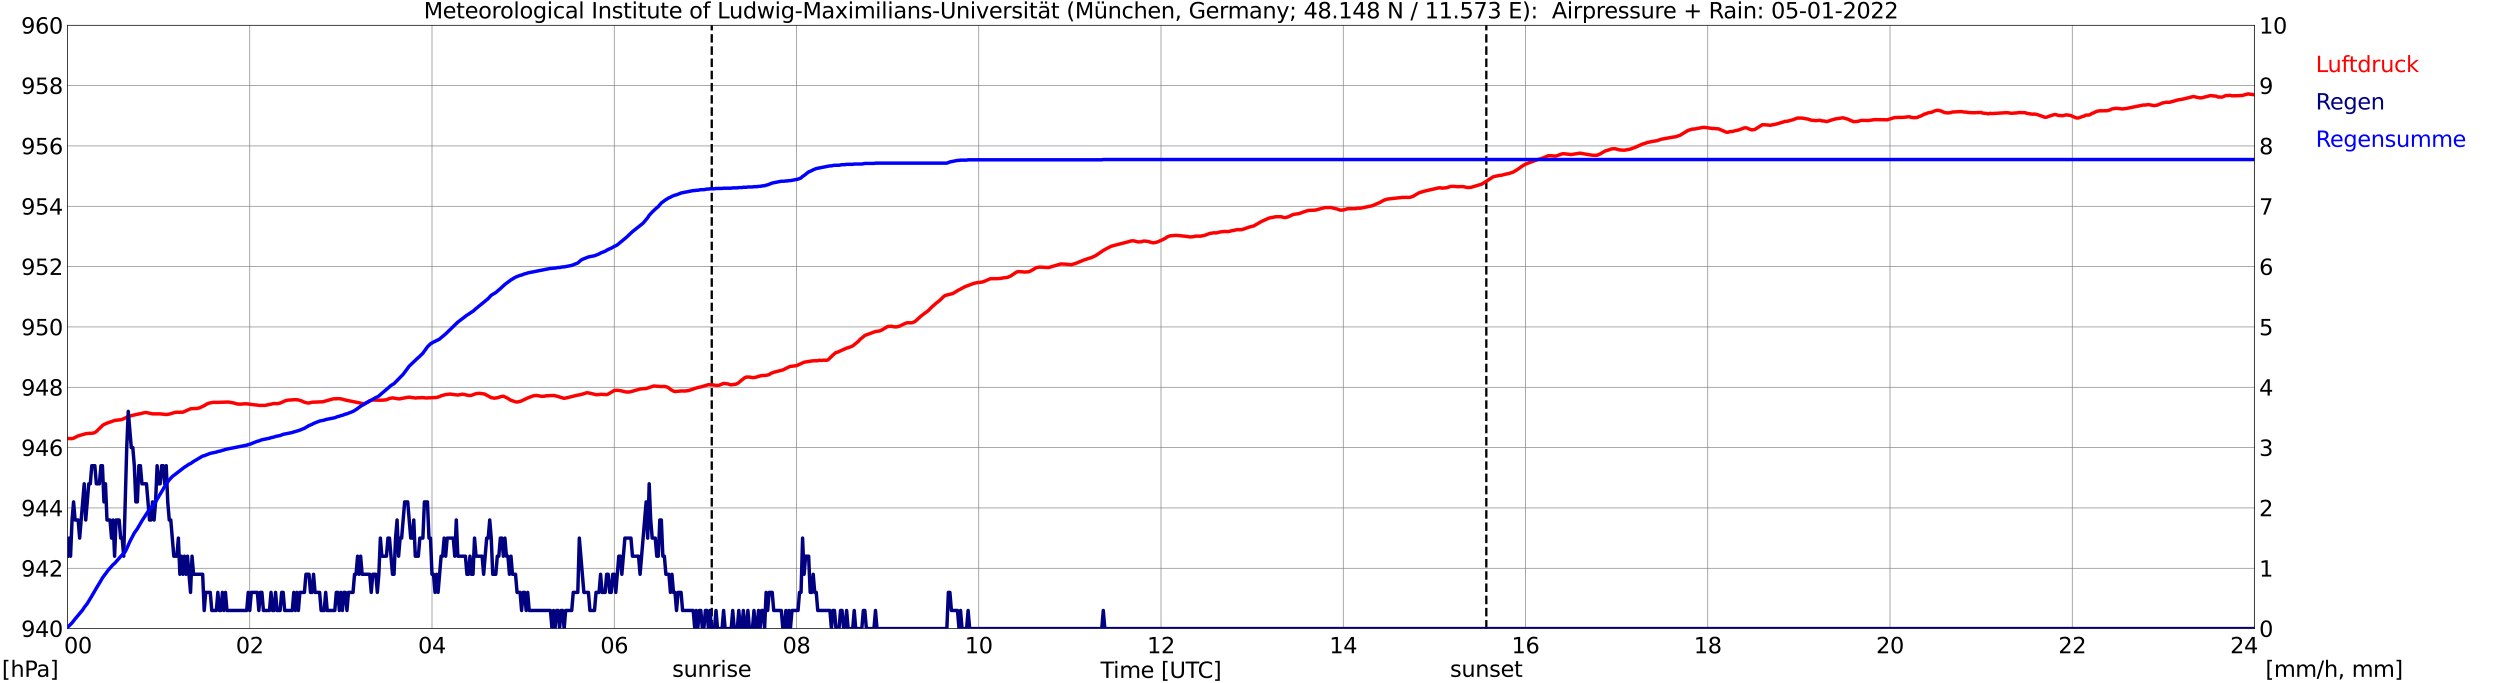 <?xml version="1.0" encoding="utf-8" standalone="no"?>
<!DOCTYPE svg PUBLIC "-//W3C//DTD SVG 1.1//EN"
  "http://www.w3.org/Graphics/SVG/1.1/DTD/svg11.dtd">
<svg xmlns:xlink="http://www.w3.org/1999/xlink" width="1085.4pt" height="296.64pt" viewBox="0 0 1085.4 296.64" xmlns="http://www.w3.org/2000/svg" version="1.1">
 <defs>
  <style type="text/css">*{stroke-linejoin: round; stroke-linecap: butt}</style>
 </defs>
 <g id="figure_1">
  <g id="patch_1">
   <path d="M 0 296.64 
L 1085.4 296.64 
L 1085.4 0 
L 0 0 
z
" style="fill: #ffffff"/>
  </g>
  <g id="axes_1">
   <g id="patch_2">
    <path d="M 29.306 272.909 
L 978.814 272.909 
L 978.814 10.976 
L 29.306 10.976 
z
" style="fill: #ffffff"/>
   </g>
   <g id="patch_3">
    <path d="M 978.814 272.909 
L 978.814 272.909 
L 978.814 10.976 
L 978.814 10.976 
z
" clip-path="url(#p3f7d73e047)" style="fill: #d3d3d3; opacity: 0.25; stroke: #d3d3d3; stroke-linejoin: miter"/>
   </g>
   <g id="matplotlib.axis_1">
    <g id="xtick_1">
     <g id="line2d_1">
      <path d="M 29.306 272.909 
L 29.306 10.976 
" clip-path="url(#p3f7d73e047)" style="fill: none; stroke: #808080; stroke-width: 0.3; stroke-linecap: square"/>
     </g>
     <g id="line2d_2"/>
     <g id="text_1">
      <!--    00 -->
      <g transform="translate(18.733 283.627) scale(0.095 -0.095)">
       <defs>
        <path id="DejaVuSans-20" transform="scale(0.016)"/>
        <path id="DejaVuSans-30" d="M 2034 4250 
Q 1547 4250 1301 3770 
Q 1056 3291 1056 2328 
Q 1056 1369 1301 889 
Q 1547 409 2034 409 
Q 2525 409 2770 889 
Q 3016 1369 3016 2328 
Q 3016 3291 2770 3770 
Q 2525 4250 2034 4250 
z
M 2034 4750 
Q 2819 4750 3233 4129 
Q 3647 3509 3647 2328 
Q 3647 1150 3233 529 
Q 2819 -91 2034 -91 
Q 1250 -91 836 529 
Q 422 1150 422 2328 
Q 422 3509 836 4129 
Q 1250 4750 2034 4750 
z
" transform="scale(0.016)"/>
       </defs>
       <use xlink:href="#DejaVuSans-20"/>
       <use xlink:href="#DejaVuSans-20" transform="translate(31.787 0)"/>
       <use xlink:href="#DejaVuSans-20" transform="translate(63.574 0)"/>
       <use xlink:href="#DejaVuSans-30" transform="translate(95.361 0)"/>
       <use xlink:href="#DejaVuSans-30" transform="translate(158.984 0)"/>
      </g>
     </g>
    </g>
    <g id="xtick_2">
     <g id="line2d_3">
      <path d="M 108.431 272.909 
L 108.431 10.976 
" clip-path="url(#p3f7d73e047)" style="fill: none; stroke: #808080; stroke-width: 0.3; stroke-linecap: square"/>
     </g>
     <g id="line2d_4"/>
     <g id="text_2">
      <!-- 02 -->
      <g transform="translate(102.387 283.627) scale(0.095 -0.095)">
       <defs>
        <path id="DejaVuSans-32" d="M 1228 531 
L 3431 531 
L 3431 0 
L 469 0 
L 469 531 
Q 828 903 1448 1529 
Q 2069 2156 2228 2338 
Q 2531 2678 2651 2914 
Q 2772 3150 2772 3378 
Q 2772 3750 2511 3984 
Q 2250 4219 1831 4219 
Q 1534 4219 1204 4116 
Q 875 4013 500 3803 
L 500 4441 
Q 881 4594 1212 4672 
Q 1544 4750 1819 4750 
Q 2544 4750 2975 4387 
Q 3406 4025 3406 3419 
Q 3406 3131 3298 2873 
Q 3191 2616 2906 2266 
Q 2828 2175 2409 1742 
Q 1991 1309 1228 531 
z
" transform="scale(0.016)"/>
       </defs>
       <use xlink:href="#DejaVuSans-30"/>
       <use xlink:href="#DejaVuSans-32" transform="translate(63.623 0)"/>
      </g>
     </g>
    </g>
    <g id="xtick_3">
     <g id="line2d_5">
      <path d="M 187.557 272.909 
L 187.557 10.976 
" clip-path="url(#p3f7d73e047)" style="fill: none; stroke: #808080; stroke-width: 0.3; stroke-linecap: square"/>
     </g>
     <g id="line2d_6"/>
     <g id="text_3">
      <!-- 04 -->
      <g transform="translate(181.513 283.627) scale(0.095 -0.095)">
       <defs>
        <path id="DejaVuSans-34" d="M 2419 4116 
L 825 1625 
L 2419 1625 
L 2419 4116 
z
M 2253 4666 
L 3047 4666 
L 3047 1625 
L 3713 1625 
L 3713 1100 
L 3047 1100 
L 3047 0 
L 2419 0 
L 2419 1100 
L 313 1100 
L 313 1709 
L 2253 4666 
z
" transform="scale(0.016)"/>
       </defs>
       <use xlink:href="#DejaVuSans-30"/>
       <use xlink:href="#DejaVuSans-34" transform="translate(63.623 0)"/>
      </g>
     </g>
    </g>
    <g id="xtick_4">
     <g id="line2d_7">
      <path d="M 266.683 272.909 
L 266.683 10.976 
" clip-path="url(#p3f7d73e047)" style="fill: none; stroke: #808080; stroke-width: 0.3; stroke-linecap: square"/>
     </g>
     <g id="line2d_8"/>
     <g id="text_4">
      <!-- 06 -->
      <g transform="translate(260.638 283.627) scale(0.095 -0.095)">
       <defs>
        <path id="DejaVuSans-36" d="M 2113 2584 
Q 1688 2584 1439 2293 
Q 1191 2003 1191 1497 
Q 1191 994 1439 701 
Q 1688 409 2113 409 
Q 2538 409 2786 701 
Q 3034 994 3034 1497 
Q 3034 2003 2786 2293 
Q 2538 2584 2113 2584 
z
M 3366 4563 
L 3366 3988 
Q 3128 4100 2886 4159 
Q 2644 4219 2406 4219 
Q 1781 4219 1451 3797 
Q 1122 3375 1075 2522 
Q 1259 2794 1537 2939 
Q 1816 3084 2150 3084 
Q 2853 3084 3261 2657 
Q 3669 2231 3669 1497 
Q 3669 778 3244 343 
Q 2819 -91 2113 -91 
Q 1303 -91 875 529 
Q 447 1150 447 2328 
Q 447 3434 972 4092 
Q 1497 4750 2381 4750 
Q 2619 4750 2861 4703 
Q 3103 4656 3366 4563 
z
" transform="scale(0.016)"/>
       </defs>
       <use xlink:href="#DejaVuSans-30"/>
       <use xlink:href="#DejaVuSans-36" transform="translate(63.623 0)"/>
      </g>
     </g>
    </g>
    <g id="xtick_5">
     <g id="line2d_9">
      <path d="M 345.808 272.909 
L 345.808 10.976 
" clip-path="url(#p3f7d73e047)" style="fill: none; stroke: #808080; stroke-width: 0.3; stroke-linecap: square"/>
     </g>
     <g id="line2d_10"/>
     <g id="text_5">
      <!-- 08 -->
      <g transform="translate(339.764 283.627) scale(0.095 -0.095)">
       <defs>
        <path id="DejaVuSans-38" d="M 2034 2216 
Q 1584 2216 1326 1975 
Q 1069 1734 1069 1313 
Q 1069 891 1326 650 
Q 1584 409 2034 409 
Q 2484 409 2743 651 
Q 3003 894 3003 1313 
Q 3003 1734 2745 1975 
Q 2488 2216 2034 2216 
z
M 1403 2484 
Q 997 2584 770 2862 
Q 544 3141 544 3541 
Q 544 4100 942 4425 
Q 1341 4750 2034 4750 
Q 2731 4750 3128 4425 
Q 3525 4100 3525 3541 
Q 3525 3141 3298 2862 
Q 3072 2584 2669 2484 
Q 3125 2378 3379 2068 
Q 3634 1759 3634 1313 
Q 3634 634 3220 271 
Q 2806 -91 2034 -91 
Q 1263 -91 848 271 
Q 434 634 434 1313 
Q 434 1759 690 2068 
Q 947 2378 1403 2484 
z
M 1172 3481 
Q 1172 3119 1398 2916 
Q 1625 2713 2034 2713 
Q 2441 2713 2670 2916 
Q 2900 3119 2900 3481 
Q 2900 3844 2670 4047 
Q 2441 4250 2034 4250 
Q 1625 4250 1398 4047 
Q 1172 3844 1172 3481 
z
" transform="scale(0.016)"/>
       </defs>
       <use xlink:href="#DejaVuSans-30"/>
       <use xlink:href="#DejaVuSans-38" transform="translate(63.623 0)"/>
      </g>
     </g>
    </g>
    <g id="xtick_6">
     <g id="line2d_11">
      <path d="M 424.934 272.909 
L 424.934 10.976 
" clip-path="url(#p3f7d73e047)" style="fill: none; stroke: #808080; stroke-width: 0.3; stroke-linecap: square"/>
     </g>
     <g id="line2d_12"/>
     <g id="text_6">
      <!-- 10 -->
      <g transform="translate(418.89 283.627) scale(0.095 -0.095)">
       <defs>
        <path id="DejaVuSans-31" d="M 794 531 
L 1825 531 
L 1825 4091 
L 703 3866 
L 703 4441 
L 1819 4666 
L 2450 4666 
L 2450 531 
L 3481 531 
L 3481 0 
L 794 0 
L 794 531 
z
" transform="scale(0.016)"/>
       </defs>
       <use xlink:href="#DejaVuSans-31"/>
       <use xlink:href="#DejaVuSans-30" transform="translate(63.623 0)"/>
      </g>
     </g>
    </g>
    <g id="xtick_7">
     <g id="line2d_13">
      <path d="M 504.06 272.909 
L 504.06 10.976 
" clip-path="url(#p3f7d73e047)" style="fill: none; stroke: #808080; stroke-width: 0.3; stroke-linecap: square"/>
     </g>
     <g id="line2d_14"/>
     <g id="text_7">
      <!-- 12 -->
      <g transform="translate(498.015 283.627) scale(0.095 -0.095)">
       <use xlink:href="#DejaVuSans-31"/>
       <use xlink:href="#DejaVuSans-32" transform="translate(63.623 0)"/>
      </g>
     </g>
    </g>
    <g id="xtick_8">
     <g id="line2d_15">
      <path d="M 583.185 272.909 
L 583.185 10.976 
" clip-path="url(#p3f7d73e047)" style="fill: none; stroke: #808080; stroke-width: 0.3; stroke-linecap: square"/>
     </g>
     <g id="line2d_16"/>
     <g id="text_8">
      <!-- 14 -->
      <g transform="translate(577.141 283.627) scale(0.095 -0.095)">
       <use xlink:href="#DejaVuSans-31"/>
       <use xlink:href="#DejaVuSans-34" transform="translate(63.623 0)"/>
      </g>
     </g>
    </g>
    <g id="xtick_9">
     <g id="line2d_17">
      <path d="M 662.311 272.909 
L 662.311 10.976 
" clip-path="url(#p3f7d73e047)" style="fill: none; stroke: #808080; stroke-width: 0.3; stroke-linecap: square"/>
     </g>
     <g id="line2d_18"/>
     <g id="text_9">
      <!-- 16 -->
      <g transform="translate(656.267 283.627) scale(0.095 -0.095)">
       <use xlink:href="#DejaVuSans-31"/>
       <use xlink:href="#DejaVuSans-36" transform="translate(63.623 0)"/>
      </g>
     </g>
    </g>
    <g id="xtick_10">
     <g id="line2d_19">
      <path d="M 741.437 272.909 
L 741.437 10.976 
" clip-path="url(#p3f7d73e047)" style="fill: none; stroke: #808080; stroke-width: 0.3; stroke-linecap: square"/>
     </g>
     <g id="line2d_20"/>
     <g id="text_10">
      <!-- 18 -->
      <g transform="translate(735.392 283.627) scale(0.095 -0.095)">
       <use xlink:href="#DejaVuSans-31"/>
       <use xlink:href="#DejaVuSans-38" transform="translate(63.623 0)"/>
      </g>
     </g>
    </g>
    <g id="xtick_11">
     <g id="line2d_21">
      <path d="M 820.562 272.909 
L 820.562 10.976 
" clip-path="url(#p3f7d73e047)" style="fill: none; stroke: #808080; stroke-width: 0.3; stroke-linecap: square"/>
     </g>
     <g id="line2d_22"/>
     <g id="text_11">
      <!-- 20 -->
      <g transform="translate(814.518 283.627) scale(0.095 -0.095)">
       <use xlink:href="#DejaVuSans-32"/>
       <use xlink:href="#DejaVuSans-30" transform="translate(63.623 0)"/>
      </g>
     </g>
    </g>
    <g id="xtick_12">
     <g id="line2d_23">
      <path d="M 899.688 272.909 
L 899.688 10.976 
" clip-path="url(#p3f7d73e047)" style="fill: none; stroke: #808080; stroke-width: 0.3; stroke-linecap: square"/>
     </g>
     <g id="line2d_24"/>
     <g id="text_12">
      <!-- 22 -->
      <g transform="translate(893.644 283.627) scale(0.095 -0.095)">
       <use xlink:href="#DejaVuSans-32"/>
       <use xlink:href="#DejaVuSans-32" transform="translate(63.623 0)"/>
      </g>
     </g>
    </g>
    <g id="xtick_13">
     <g id="line2d_25">
      <path d="M 978.814 272.909 
L 978.814 10.976 
" clip-path="url(#p3f7d73e047)" style="fill: none; stroke: #808080; stroke-width: 0.3; stroke-linecap: square"/>
     </g>
     <g id="line2d_26"/>
     <g id="text_13">
      <!-- 24    -->
      <g transform="translate(968.241 283.627) scale(0.095 -0.095)">
       <use xlink:href="#DejaVuSans-32"/>
       <use xlink:href="#DejaVuSans-34" transform="translate(63.623 0)"/>
       <use xlink:href="#DejaVuSans-20" transform="translate(127.246 0)"/>
       <use xlink:href="#DejaVuSans-20" transform="translate(159.033 0)"/>
       <use xlink:href="#DejaVuSans-20" transform="translate(190.82 0)"/>
      </g>
     </g>
    </g>
    <g id="text_14">
     <!-- Time [UTC] -->
     <g transform="translate(477.806 294.322) scale(0.095 -0.095)">
      <defs>
       <path id="DejaVuSans-54" d="M -19 4666 
L 3928 4666 
L 3928 4134 
L 2272 4134 
L 2272 0 
L 1638 0 
L 1638 4134 
L -19 4134 
L -19 4666 
z
" transform="scale(0.016)"/>
       <path id="DejaVuSans-69" d="M 603 3500 
L 1178 3500 
L 1178 0 
L 603 0 
L 603 3500 
z
M 603 4863 
L 1178 4863 
L 1178 4134 
L 603 4134 
L 603 4863 
z
" transform="scale(0.016)"/>
       <path id="DejaVuSans-6d" d="M 3328 2828 
Q 3544 3216 3844 3400 
Q 4144 3584 4550 3584 
Q 5097 3584 5394 3201 
Q 5691 2819 5691 2113 
L 5691 0 
L 5113 0 
L 5113 2094 
Q 5113 2597 4934 2840 
Q 4756 3084 4391 3084 
Q 3944 3084 3684 2787 
Q 3425 2491 3425 1978 
L 3425 0 
L 2847 0 
L 2847 2094 
Q 2847 2600 2669 2842 
Q 2491 3084 2119 3084 
Q 1678 3084 1418 2786 
Q 1159 2488 1159 1978 
L 1159 0 
L 581 0 
L 581 3500 
L 1159 3500 
L 1159 2956 
Q 1356 3278 1631 3431 
Q 1906 3584 2284 3584 
Q 2666 3584 2933 3390 
Q 3200 3197 3328 2828 
z
" transform="scale(0.016)"/>
       <path id="DejaVuSans-65" d="M 3597 1894 
L 3597 1613 
L 953 1613 
Q 991 1019 1311 708 
Q 1631 397 2203 397 
Q 2534 397 2845 478 
Q 3156 559 3463 722 
L 3463 178 
Q 3153 47 2828 -22 
Q 2503 -91 2169 -91 
Q 1331 -91 842 396 
Q 353 884 353 1716 
Q 353 2575 817 3079 
Q 1281 3584 2069 3584 
Q 2775 3584 3186 3129 
Q 3597 2675 3597 1894 
z
M 3022 2063 
Q 3016 2534 2758 2815 
Q 2500 3097 2075 3097 
Q 1594 3097 1305 2825 
Q 1016 2553 972 2059 
L 3022 2063 
z
" transform="scale(0.016)"/>
       <path id="DejaVuSans-5b" d="M 550 4863 
L 1875 4863 
L 1875 4416 
L 1125 4416 
L 1125 -397 
L 1875 -397 
L 1875 -844 
L 550 -844 
L 550 4863 
z
" transform="scale(0.016)"/>
       <path id="DejaVuSans-55" d="M 556 4666 
L 1191 4666 
L 1191 1831 
Q 1191 1081 1462 751 
Q 1734 422 2344 422 
Q 2950 422 3222 751 
Q 3494 1081 3494 1831 
L 3494 4666 
L 4128 4666 
L 4128 1753 
Q 4128 841 3676 375 
Q 3225 -91 2344 -91 
Q 1459 -91 1007 375 
Q 556 841 556 1753 
L 556 4666 
z
" transform="scale(0.016)"/>
       <path id="DejaVuSans-43" d="M 4122 4306 
L 4122 3641 
Q 3803 3938 3442 4084 
Q 3081 4231 2675 4231 
Q 1875 4231 1450 3742 
Q 1025 3253 1025 2328 
Q 1025 1406 1450 917 
Q 1875 428 2675 428 
Q 3081 428 3442 575 
Q 3803 722 4122 1019 
L 4122 359 
Q 3791 134 3420 21 
Q 3050 -91 2638 -91 
Q 1578 -91 968 557 
Q 359 1206 359 2328 
Q 359 3453 968 4101 
Q 1578 4750 2638 4750 
Q 3056 4750 3426 4639 
Q 3797 4528 4122 4306 
z
" transform="scale(0.016)"/>
       <path id="DejaVuSans-5d" d="M 1947 4863 
L 1947 -844 
L 622 -844 
L 622 -397 
L 1369 -397 
L 1369 4416 
L 622 4416 
L 622 4863 
L 1947 4863 
z
" transform="scale(0.016)"/>
      </defs>
      <use xlink:href="#DejaVuSans-54"/>
      <use xlink:href="#DejaVuSans-69" transform="translate(57.959 0)"/>
      <use xlink:href="#DejaVuSans-6d" transform="translate(85.742 0)"/>
      <use xlink:href="#DejaVuSans-65" transform="translate(183.154 0)"/>
      <use xlink:href="#DejaVuSans-20" transform="translate(244.678 0)"/>
      <use xlink:href="#DejaVuSans-5b" transform="translate(276.465 0)"/>
      <use xlink:href="#DejaVuSans-55" transform="translate(315.479 0)"/>
      <use xlink:href="#DejaVuSans-54" transform="translate(388.672 0)"/>
      <use xlink:href="#DejaVuSans-43" transform="translate(443.881 0)"/>
      <use xlink:href="#DejaVuSans-5d" transform="translate(513.705 0)"/>
     </g>
    </g>
   </g>
   <g id="matplotlib.axis_2">
    <g id="ytick_1">
     <g id="line2d_27">
      <path d="M 29.306 272.909 
L 978.814 272.909 
" clip-path="url(#p3f7d73e047)" style="fill: none; stroke: #808080; stroke-width: 0.3; stroke-linecap: square"/>
     </g>
     <g id="line2d_28"/>
     <g id="text_15">
      <!-- 940 -->
      <g transform="translate(9.173 276.518) scale(0.095 -0.095)">
       <defs>
        <path id="DejaVuSans-39" d="M 703 97 
L 703 672 
Q 941 559 1184 500 
Q 1428 441 1663 441 
Q 2288 441 2617 861 
Q 2947 1281 2994 2138 
Q 2813 1869 2534 1725 
Q 2256 1581 1919 1581 
Q 1219 1581 811 2004 
Q 403 2428 403 3163 
Q 403 3881 828 4315 
Q 1253 4750 1959 4750 
Q 2769 4750 3195 4129 
Q 3622 3509 3622 2328 
Q 3622 1225 3098 567 
Q 2575 -91 1691 -91 
Q 1453 -91 1209 -44 
Q 966 3 703 97 
z
M 1959 2075 
Q 2384 2075 2632 2365 
Q 2881 2656 2881 3163 
Q 2881 3666 2632 3958 
Q 2384 4250 1959 4250 
Q 1534 4250 1286 3958 
Q 1038 3666 1038 3163 
Q 1038 2656 1286 2365 
Q 1534 2075 1959 2075 
z
" transform="scale(0.016)"/>
       </defs>
       <use xlink:href="#DejaVuSans-39"/>
       <use xlink:href="#DejaVuSans-34" transform="translate(63.623 0)"/>
       <use xlink:href="#DejaVuSans-30" transform="translate(127.246 0)"/>
      </g>
     </g>
    </g>
    <g id="ytick_2">
     <g id="line2d_29">
      <path d="M 29.306 246.715 
L 978.814 246.715 
" clip-path="url(#p3f7d73e047)" style="fill: none; stroke: #808080; stroke-width: 0.3; stroke-linecap: square"/>
     </g>
     <g id="line2d_30"/>
     <g id="text_16">
      <!-- 942 -->
      <g transform="translate(9.173 250.325) scale(0.095 -0.095)">
       <use xlink:href="#DejaVuSans-39"/>
       <use xlink:href="#DejaVuSans-34" transform="translate(63.623 0)"/>
       <use xlink:href="#DejaVuSans-32" transform="translate(127.246 0)"/>
      </g>
     </g>
    </g>
    <g id="ytick_3">
     <g id="line2d_31">
      <path d="M 29.306 220.522 
L 978.814 220.522 
" clip-path="url(#p3f7d73e047)" style="fill: none; stroke: #808080; stroke-width: 0.3; stroke-linecap: square"/>
     </g>
     <g id="line2d_32"/>
     <g id="text_17">
      <!-- 944 -->
      <g transform="translate(9.173 224.131) scale(0.095 -0.095)">
       <use xlink:href="#DejaVuSans-39"/>
       <use xlink:href="#DejaVuSans-34" transform="translate(63.623 0)"/>
       <use xlink:href="#DejaVuSans-34" transform="translate(127.246 0)"/>
      </g>
     </g>
    </g>
    <g id="ytick_4">
     <g id="line2d_33">
      <path d="M 29.306 194.329 
L 978.814 194.329 
" clip-path="url(#p3f7d73e047)" style="fill: none; stroke: #808080; stroke-width: 0.3; stroke-linecap: square"/>
     </g>
     <g id="line2d_34"/>
     <g id="text_18">
      <!-- 946 -->
      <g transform="translate(9.173 197.938) scale(0.095 -0.095)">
       <use xlink:href="#DejaVuSans-39"/>
       <use xlink:href="#DejaVuSans-34" transform="translate(63.623 0)"/>
       <use xlink:href="#DejaVuSans-36" transform="translate(127.246 0)"/>
      </g>
     </g>
    </g>
    <g id="ytick_5">
     <g id="line2d_35">
      <path d="M 29.306 168.136 
L 978.814 168.136 
" clip-path="url(#p3f7d73e047)" style="fill: none; stroke: #808080; stroke-width: 0.3; stroke-linecap: square"/>
     </g>
     <g id="line2d_36"/>
     <g id="text_19">
      <!-- 948 -->
      <g transform="translate(9.173 171.745) scale(0.095 -0.095)">
       <use xlink:href="#DejaVuSans-39"/>
       <use xlink:href="#DejaVuSans-34" transform="translate(63.623 0)"/>
       <use xlink:href="#DejaVuSans-38" transform="translate(127.246 0)"/>
      </g>
     </g>
    </g>
    <g id="ytick_6">
     <g id="line2d_37">
      <path d="M 29.306 141.942 
L 978.814 141.942 
" clip-path="url(#p3f7d73e047)" style="fill: none; stroke: #808080; stroke-width: 0.3; stroke-linecap: square"/>
     </g>
     <g id="line2d_38"/>
     <g id="text_20">
      <!-- 950 -->
      <g transform="translate(9.173 145.551) scale(0.095 -0.095)">
       <defs>
        <path id="DejaVuSans-35" d="M 691 4666 
L 3169 4666 
L 3169 4134 
L 1269 4134 
L 1269 2991 
Q 1406 3038 1543 3061 
Q 1681 3084 1819 3084 
Q 2600 3084 3056 2656 
Q 3513 2228 3513 1497 
Q 3513 744 3044 326 
Q 2575 -91 1722 -91 
Q 1428 -91 1123 -41 
Q 819 9 494 109 
L 494 744 
Q 775 591 1075 516 
Q 1375 441 1709 441 
Q 2250 441 2565 725 
Q 2881 1009 2881 1497 
Q 2881 1984 2565 2268 
Q 2250 2553 1709 2553 
Q 1456 2553 1204 2497 
Q 953 2441 691 2322 
L 691 4666 
z
" transform="scale(0.016)"/>
       </defs>
       <use xlink:href="#DejaVuSans-39"/>
       <use xlink:href="#DejaVuSans-35" transform="translate(63.623 0)"/>
       <use xlink:href="#DejaVuSans-30" transform="translate(127.246 0)"/>
      </g>
     </g>
    </g>
    <g id="ytick_7">
     <g id="line2d_39">
      <path d="M 29.306 115.749 
L 978.814 115.749 
" clip-path="url(#p3f7d73e047)" style="fill: none; stroke: #808080; stroke-width: 0.3; stroke-linecap: square"/>
     </g>
     <g id="line2d_40"/>
     <g id="text_21">
      <!-- 952 -->
      <g transform="translate(9.173 119.358) scale(0.095 -0.095)">
       <use xlink:href="#DejaVuSans-39"/>
       <use xlink:href="#DejaVuSans-35" transform="translate(63.623 0)"/>
       <use xlink:href="#DejaVuSans-32" transform="translate(127.246 0)"/>
      </g>
     </g>
    </g>
    <g id="ytick_8">
     <g id="line2d_41">
      <path d="M 29.306 89.556 
L 978.814 89.556 
" clip-path="url(#p3f7d73e047)" style="fill: none; stroke: #808080; stroke-width: 0.3; stroke-linecap: square"/>
     </g>
     <g id="line2d_42"/>
     <g id="text_22">
      <!-- 954 -->
      <g transform="translate(9.173 93.165) scale(0.095 -0.095)">
       <use xlink:href="#DejaVuSans-39"/>
       <use xlink:href="#DejaVuSans-35" transform="translate(63.623 0)"/>
       <use xlink:href="#DejaVuSans-34" transform="translate(127.246 0)"/>
      </g>
     </g>
    </g>
    <g id="ytick_9">
     <g id="line2d_43">
      <path d="M 29.306 63.362 
L 978.814 63.362 
" clip-path="url(#p3f7d73e047)" style="fill: none; stroke: #808080; stroke-width: 0.3; stroke-linecap: square"/>
     </g>
     <g id="line2d_44"/>
     <g id="text_23">
      <!-- 956 -->
      <g transform="translate(9.173 66.972) scale(0.095 -0.095)">
       <use xlink:href="#DejaVuSans-39"/>
       <use xlink:href="#DejaVuSans-35" transform="translate(63.623 0)"/>
       <use xlink:href="#DejaVuSans-36" transform="translate(127.246 0)"/>
      </g>
     </g>
    </g>
    <g id="ytick_10">
     <g id="line2d_45">
      <path d="M 29.306 37.169 
L 978.814 37.169 
" clip-path="url(#p3f7d73e047)" style="fill: none; stroke: #808080; stroke-width: 0.3; stroke-linecap: square"/>
     </g>
     <g id="line2d_46"/>
     <g id="text_24">
      <!-- 958 -->
      <g transform="translate(9.173 40.778) scale(0.095 -0.095)">
       <use xlink:href="#DejaVuSans-39"/>
       <use xlink:href="#DejaVuSans-35" transform="translate(63.623 0)"/>
       <use xlink:href="#DejaVuSans-38" transform="translate(127.246 0)"/>
      </g>
     </g>
    </g>
    <g id="ytick_11">
     <g id="line2d_47">
      <path d="M 29.306 10.976 
L 978.814 10.976 
" clip-path="url(#p3f7d73e047)" style="fill: none; stroke: #808080; stroke-width: 0.3; stroke-linecap: square"/>
     </g>
     <g id="line2d_48"/>
     <g id="text_25">
      <!-- 960 -->
      <g transform="translate(9.173 14.585) scale(0.095 -0.095)">
       <use xlink:href="#DejaVuSans-39"/>
       <use xlink:href="#DejaVuSans-36" transform="translate(63.623 0)"/>
       <use xlink:href="#DejaVuSans-30" transform="translate(127.246 0)"/>
      </g>
     </g>
    </g>
   </g>
   <g id="line2d_49">
    <path d="M 309.015 272.909 
L 309.015 10.976 
" clip-path="url(#p3f7d73e047)" style="fill: none; stroke-dasharray: 3.7,1.6; stroke-dashoffset: 0; stroke: #000000"/>
   </g>
   <g id="line2d_50">
    <path d="M 645.299 272.909 
L 645.299 10.976 
" clip-path="url(#p3f7d73e047)" style="fill: none; stroke-dasharray: 3.7,1.6; stroke-dashoffset: 0; stroke: #000000"/>
   </g>
   <g id="line2d_51">
    <path d="M 29.306 190.269 
L 29.965 190.433 
L 31.284 190.426 
L 31.943 190.243 
L 33.921 189.247 
L 37.218 188.304 
L 38.537 188.147 
L 39.856 188.121 
L 40.515 188.016 
L 41.175 187.781 
L 41.834 187.361 
L 43.153 186.052 
L 44.472 184.768 
L 45.131 184.297 
L 46.45 183.721 
L 49.747 182.542 
L 52.384 182.228 
L 53.043 182.07 
L 55.681 180.866 
L 57 180.446 
L 62.934 179.137 
L 63.594 179.111 
L 66.231 179.687 
L 68.209 179.687 
L 69.528 179.687 
L 72.166 179.975 
L 73.484 179.792 
L 76.122 179.006 
L 79.419 178.953 
L 81.397 178.063 
L 82.716 177.487 
L 84.034 177.382 
L 85.353 177.356 
L 86.672 177.067 
L 88.65 176.125 
L 89.969 175.313 
L 91.288 174.893 
L 92.606 174.684 
L 93.925 174.71 
L 99.2 174.553 
L 101.178 174.893 
L 103.156 175.417 
L 104.475 175.47 
L 106.453 175.286 
L 107.772 175.391 
L 110.41 175.758 
L 111.728 175.863 
L 112.388 176.02 
L 115.025 176.02 
L 118.982 175.182 
L 120.3 175.26 
L 121.619 174.998 
L 122.938 174.422 
L 123.597 174.081 
L 124.916 173.741 
L 128.213 173.505 
L 129.532 173.636 
L 130.85 174.029 
L 132.169 174.631 
L 133.488 174.946 
L 134.147 174.972 
L 135.466 174.631 
L 140.082 174.448 
L 144.697 173.165 
L 147.335 173.086 
L 148.654 173.296 
L 149.972 173.689 
L 151.291 173.95 
L 157.885 175.286 
L 158.544 175.155 
L 159.863 174.474 
L 160.523 174.055 
L 161.182 173.793 
L 161.841 173.662 
L 165.138 173.767 
L 166.457 173.715 
L 167.776 173.558 
L 169.094 173.008 
L 170.413 172.746 
L 173.051 173.165 
L 173.71 173.138 
L 176.348 172.615 
L 177.666 172.431 
L 180.304 172.798 
L 181.623 172.693 
L 183.601 172.615 
L 184.92 172.798 
L 189.535 172.562 
L 190.854 172.196 
L 191.513 171.829 
L 193.492 171.305 
L 195.47 171.095 
L 198.767 171.514 
L 200.745 171.148 
L 202.063 171.357 
L 202.723 171.567 
L 204.042 171.724 
L 204.701 171.619 
L 206.679 170.912 
L 207.998 170.755 
L 209.976 170.991 
L 210.635 171.2 
L 213.273 172.641 
L 214.592 172.877 
L 215.91 172.693 
L 217.889 172.091 
L 218.548 172.038 
L 219.867 172.615 
L 221.845 173.793 
L 223.823 174.474 
L 224.482 174.553 
L 225.801 174.265 
L 226.461 174.055 
L 229.098 172.772 
L 230.417 172.274 
L 231.736 171.803 
L 233.054 171.698 
L 235.033 172.065 
L 236.351 172.038 
L 237.011 171.855 
L 240.308 171.698 
L 241.626 171.96 
L 244.923 172.955 
L 248.22 172.196 
L 250.198 171.672 
L 251.517 171.436 
L 252.836 171.122 
L 254.814 170.493 
L 256.133 170.702 
L 258.77 171.357 
L 260.089 171.305 
L 260.748 171.174 
L 263.386 171.331 
L 264.045 171.095 
L 266.683 169.55 
L 268.002 169.445 
L 269.32 169.602 
L 270.639 169.917 
L 271.958 170.205 
L 273.277 170.179 
L 274.595 169.864 
L 277.892 168.895 
L 280.53 168.686 
L 283.827 167.585 
L 287.124 167.821 
L 288.442 167.769 
L 289.761 168.083 
L 290.42 168.476 
L 291.08 169.052 
L 292.399 169.812 
L 293.058 169.995 
L 295.036 169.812 
L 296.355 169.707 
L 297.014 169.786 
L 298.992 169.576 
L 300.311 169.105 
L 302.949 168.24 
L 304.267 168.005 
L 307.564 167.009 
L 310.202 167.193 
L 310.861 167.35 
L 312.18 167.271 
L 314.158 166.459 
L 316.136 166.695 
L 316.796 166.957 
L 317.455 167.088 
L 319.433 166.8 
L 320.093 166.538 
L 320.752 166.119 
L 322.071 164.966 
L 323.39 163.971 
L 324.049 163.709 
L 325.368 163.709 
L 326.686 163.945 
L 328.005 163.84 
L 329.324 163.395 
L 330.643 163.08 
L 332.621 162.975 
L 333.94 162.635 
L 334.599 162.163 
L 335.918 161.64 
L 339.874 160.618 
L 342.512 159.308 
L 343.171 159.073 
L 345.808 158.758 
L 349.105 157.265 
L 352.402 156.715 
L 353.721 156.61 
L 355.04 156.61 
L 355.699 156.401 
L 356.359 156.506 
L 357.677 156.375 
L 358.996 156.427 
L 359.655 156.087 
L 361.634 154.148 
L 362.952 153.022 
L 363.612 152.917 
L 367.568 151.136 
L 368.887 150.743 
L 370.206 150.193 
L 372.843 148.045 
L 373.502 147.233 
L 374.162 146.762 
L 375.481 145.635 
L 380.096 143.933 
L 381.415 143.776 
L 382.074 143.619 
L 382.734 143.33 
L 385.371 141.759 
L 386.69 141.68 
L 387.349 141.68 
L 388.009 141.89 
L 389.328 141.916 
L 390.646 141.549 
L 393.284 140.292 
L 393.943 140.135 
L 395.262 140.135 
L 395.921 140.135 
L 397.24 139.611 
L 399.878 137.227 
L 401.196 136.206 
L 402.515 135.263 
L 403.175 134.713 
L 404.493 133.351 
L 406.471 131.622 
L 407.79 130.601 
L 409.768 128.688 
L 410.428 128.269 
L 413.725 127.431 
L 415.703 126.2 
L 419 124.445 
L 422.956 122.978 
L 424.275 122.716 
L 425.593 122.559 
L 426.253 122.507 
L 427.572 122.062 
L 429.55 121.171 
L 430.209 120.988 
L 432.847 120.988 
L 434.165 120.909 
L 435.484 120.673 
L 437.462 120.411 
L 438.781 119.835 
L 441.419 118.08 
L 442.078 117.923 
L 444.056 118.028 
L 444.716 118.133 
L 446.694 117.975 
L 447.353 117.713 
L 449.331 116.561 
L 449.991 116.194 
L 451.309 115.958 
L 455.266 116.168 
L 460.541 114.596 
L 462.519 114.675 
L 465.156 114.911 
L 467.134 114.308 
L 470.431 112.946 
L 473.069 112.056 
L 473.728 111.899 
L 475.706 110.982 
L 479.003 108.729 
L 480.322 107.996 
L 482.3 106.974 
L 483.619 106.581 
L 487.575 105.56 
L 489.553 105.062 
L 490.872 104.669 
L 491.532 104.538 
L 492.191 104.564 
L 494.169 105.036 
L 495.488 104.983 
L 496.147 104.722 
L 496.807 104.643 
L 498.785 104.879 
L 499.444 105.167 
L 500.763 105.429 
L 502.082 105.193 
L 504.06 104.381 
L 505.379 103.752 
L 506.038 103.386 
L 506.697 102.888 
L 508.016 102.39 
L 510.654 102.181 
L 512.632 102.364 
L 515.269 102.652 
L 516.588 102.862 
L 517.907 102.783 
L 519.226 102.495 
L 521.204 102.547 
L 523.182 102.128 
L 525.16 101.369 
L 527.138 101.054 
L 527.797 101.133 
L 528.457 101.054 
L 529.776 100.688 
L 531.754 100.478 
L 533.073 100.557 
L 533.732 100.478 
L 534.391 100.269 
L 535.71 100.007 
L 537.029 99.719 
L 538.348 99.719 
L 539.007 99.719 
L 540.326 99.3 
L 541.644 98.854 
L 542.304 98.592 
L 544.282 98.121 
L 547.579 96.209 
L 550.876 94.716 
L 552.195 94.401 
L 552.854 94.349 
L 553.513 94.139 
L 554.832 94.087 
L 556.151 94.087 
L 557.47 94.428 
L 558.129 94.428 
L 559.448 94.087 
L 561.426 93.118 
L 564.063 92.725 
L 566.042 91.992 
L 568.02 91.363 
L 570.657 91.258 
L 571.317 91.18 
L 573.954 90.446 
L 575.273 90.132 
L 577.91 90.106 
L 580.548 90.761 
L 581.867 91.232 
L 583.185 91.18 
L 585.164 90.603 
L 588.46 90.577 
L 589.779 90.341 
L 590.439 90.42 
L 593.076 89.896 
L 595.714 89.346 
L 599.011 87.932 
L 600.989 86.858 
L 602.307 86.439 
L 608.901 85.705 
L 611.539 85.705 
L 612.198 85.679 
L 613.517 85.234 
L 614.836 84.422 
L 616.154 83.688 
L 618.133 83.06 
L 624.726 81.54 
L 625.386 81.54 
L 626.045 81.698 
L 628.023 81.514 
L 630.001 80.912 
L 631.32 80.912 
L 632.639 81.043 
L 635.276 81.017 
L 636.595 81.331 
L 637.255 81.436 
L 638.573 81.357 
L 643.189 79.995 
L 644.508 79.209 
L 647.805 77.061 
L 648.464 76.695 
L 651.102 76.145 
L 651.761 76.118 
L 653.739 75.595 
L 655.058 75.359 
L 657.036 74.678 
L 659.014 73.473 
L 660.992 72.032 
L 662.311 71.299 
L 664.949 70.251 
L 667.586 69.282 
L 668.905 68.968 
L 670.224 68.444 
L 672.202 67.606 
L 673.521 67.606 
L 674.839 67.763 
L 675.499 67.763 
L 678.136 66.82 
L 678.796 66.715 
L 682.092 67.108 
L 683.411 66.898 
L 686.049 66.479 
L 687.368 66.741 
L 690.664 67.291 
L 691.983 67.448 
L 693.302 67.448 
L 694.621 66.872 
L 696.599 65.72 
L 697.258 65.432 
L 697.918 65.274 
L 699.236 64.777 
L 699.896 64.62 
L 701.215 64.567 
L 703.193 65.091 
L 705.171 65.222 
L 707.808 64.751 
L 710.446 63.755 
L 713.083 62.55 
L 714.402 62.184 
L 715.062 61.895 
L 717.04 61.476 
L 719.018 61.136 
L 719.677 61.031 
L 720.996 60.507 
L 726.271 59.538 
L 727.59 59.381 
L 729.568 58.648 
L 732.865 56.631 
L 734.843 56.028 
L 735.502 56.054 
L 739.459 55.295 
L 740.777 55.4 
L 743.415 55.766 
L 744.074 55.766 
L 745.393 55.923 
L 746.052 55.923 
L 749.349 57.338 
L 750.009 57.469 
L 751.327 57.076 
L 751.987 57.128 
L 753.306 56.762 
L 754.624 56.5 
L 757.262 55.557 
L 757.921 55.478 
L 758.581 55.609 
L 759.24 55.95 
L 760.559 56.395 
L 761.878 56.212 
L 765.174 54.116 
L 767.812 54.299 
L 768.471 54.404 
L 771.109 53.88 
L 774.406 52.911 
L 775.065 52.649 
L 775.725 52.702 
L 778.362 52.021 
L 780.34 51.261 
L 782.318 51.261 
L 784.956 51.706 
L 786.275 52.152 
L 786.934 52.283 
L 787.593 52.256 
L 788.253 52.387 
L 790.231 52.204 
L 790.89 52.466 
L 792.209 52.571 
L 792.868 52.754 
L 793.528 52.675 
L 795.506 51.994 
L 796.825 51.654 
L 798.803 51.34 
L 800.122 51.13 
L 802.1 51.68 
L 802.759 51.942 
L 803.419 52.335 
L 804.078 52.518 
L 804.737 52.833 
L 806.715 52.675 
L 808.034 52.283 
L 809.353 52.283 
L 811.331 52.309 
L 813.969 51.916 
L 818.584 51.994 
L 819.244 52.047 
L 822.541 51.051 
L 823.859 50.999 
L 826.497 50.947 
L 828.475 50.711 
L 829.134 50.711 
L 829.794 50.973 
L 831.112 51.104 
L 832.431 50.999 
L 833.091 50.632 
L 833.75 50.449 
L 835.728 49.454 
L 836.388 49.323 
L 837.047 49.008 
L 838.366 48.799 
L 839.025 48.589 
L 839.684 48.249 
L 841.003 47.882 
L 842.322 48.039 
L 844.3 48.877 
L 845.619 49.035 
L 846.938 48.904 
L 847.597 48.642 
L 851.553 48.432 
L 852.872 48.668 
L 853.531 48.642 
L 854.191 48.825 
L 856.828 48.956 
L 860.125 48.799 
L 860.785 49.113 
L 862.103 49.218 
L 863.422 49.427 
L 864.082 49.166 
L 864.741 49.323 
L 868.697 49.061 
L 871.335 48.904 
L 873.313 49.192 
L 875.95 48.982 
L 876.61 48.851 
L 879.247 48.93 
L 879.907 49.192 
L 881.885 49.506 
L 882.544 49.585 
L 883.204 49.506 
L 884.522 49.742 
L 887.819 50.92 
L 888.479 50.894 
L 889.797 50.423 
L 891.775 49.768 
L 892.435 49.716 
L 893.754 50.135 
L 895.732 50.213 
L 897.051 49.847 
L 899.029 50.161 
L 901.007 51.025 
L 901.666 51.235 
L 902.326 51.209 
L 904.963 50.318 
L 905.622 49.978 
L 906.941 49.951 
L 907.601 49.663 
L 908.26 49.218 
L 908.919 49.035 
L 910.238 48.354 
L 911.557 48.118 
L 914.854 48.065 
L 916.173 47.699 
L 916.832 47.332 
L 918.151 47.07 
L 918.81 47.018 
L 921.448 47.306 
L 923.426 47.044 
L 930.679 45.577 
L 931.338 45.629 
L 932.657 45.394 
L 935.295 45.865 
L 936.613 45.629 
L 937.932 45.106 
L 938.592 44.791 
L 939.91 44.503 
L 940.57 44.398 
L 941.888 44.425 
L 943.207 44.058 
L 945.845 43.324 
L 947.163 43.141 
L 948.482 42.853 
L 951.779 42.015 
L 952.438 41.936 
L 954.417 42.381 
L 955.735 42.512 
L 959.692 41.491 
L 962.329 41.779 
L 962.989 42.146 
L 963.648 42.093 
L 964.307 42.198 
L 964.967 42.067 
L 966.285 41.517 
L 967.604 41.412 
L 968.264 41.386 
L 968.923 41.596 
L 971.561 41.543 
L 972.879 41.491 
L 973.539 41.439 
L 975.517 40.888 
L 976.176 40.757 
L 976.836 40.915 
L 978.154 41.054 
L 978.154 41.054 
" clip-path="url(#p3f7d73e047)" style="fill: none; stroke: #ff0000; stroke-width: 1.5; stroke-linecap: square"/>
   </g>
   <g id="patch_4">
    <path d="M 29.306 272.909 
L 29.306 10.976 
" style="fill: none; stroke: #000000; stroke-width: 0.3; stroke-linejoin: miter; stroke-linecap: square"/>
   </g>
   <g id="patch_5">
    <path d="M 29.306 272.909 
L 978.814 272.909 
" style="fill: none; stroke: #000000; stroke-width: 0.3; stroke-linejoin: miter; stroke-linecap: square"/>
   </g>
   <g id="patch_6">
    <path d="M 29.306 10.976 
L 978.814 10.976 
" style="fill: none; stroke: #000000; stroke-width: 0.3; stroke-linejoin: miter; stroke-linecap: square"/>
   </g>
   <g id="text_26">
    <!-- sunrise -->
    <g transform="translate(291.85 293.863) scale(0.095 -0.095)">
     <defs>
      <path id="DejaVuSans-73" d="M 2834 3397 
L 2834 2853 
Q 2591 2978 2328 3040 
Q 2066 3103 1784 3103 
Q 1356 3103 1142 2972 
Q 928 2841 928 2578 
Q 928 2378 1081 2264 
Q 1234 2150 1697 2047 
L 1894 2003 
Q 2506 1872 2764 1633 
Q 3022 1394 3022 966 
Q 3022 478 2636 193 
Q 2250 -91 1575 -91 
Q 1294 -91 989 -36 
Q 684 19 347 128 
L 347 722 
Q 666 556 975 473 
Q 1284 391 1588 391 
Q 1994 391 2212 530 
Q 2431 669 2431 922 
Q 2431 1156 2273 1281 
Q 2116 1406 1581 1522 
L 1381 1569 
Q 847 1681 609 1914 
Q 372 2147 372 2553 
Q 372 3047 722 3315 
Q 1072 3584 1716 3584 
Q 2034 3584 2315 3537 
Q 2597 3491 2834 3397 
z
" transform="scale(0.016)"/>
      <path id="DejaVuSans-75" d="M 544 1381 
L 544 3500 
L 1119 3500 
L 1119 1403 
Q 1119 906 1312 657 
Q 1506 409 1894 409 
Q 2359 409 2629 706 
Q 2900 1003 2900 1516 
L 2900 3500 
L 3475 3500 
L 3475 0 
L 2900 0 
L 2900 538 
Q 2691 219 2414 64 
Q 2138 -91 1772 -91 
Q 1169 -91 856 284 
Q 544 659 544 1381 
z
M 1991 3584 
L 1991 3584 
z
" transform="scale(0.016)"/>
      <path id="DejaVuSans-6e" d="M 3513 2113 
L 3513 0 
L 2938 0 
L 2938 2094 
Q 2938 2591 2744 2837 
Q 2550 3084 2163 3084 
Q 1697 3084 1428 2787 
Q 1159 2491 1159 1978 
L 1159 0 
L 581 0 
L 581 3500 
L 1159 3500 
L 1159 2956 
Q 1366 3272 1645 3428 
Q 1925 3584 2291 3584 
Q 2894 3584 3203 3211 
Q 3513 2838 3513 2113 
z
" transform="scale(0.016)"/>
      <path id="DejaVuSans-72" d="M 2631 2963 
Q 2534 3019 2420 3045 
Q 2306 3072 2169 3072 
Q 1681 3072 1420 2755 
Q 1159 2438 1159 1844 
L 1159 0 
L 581 0 
L 581 3500 
L 1159 3500 
L 1159 2956 
Q 1341 3275 1631 3429 
Q 1922 3584 2338 3584 
Q 2397 3584 2469 3576 
Q 2541 3569 2628 3553 
L 2631 2963 
z
" transform="scale(0.016)"/>
     </defs>
     <use xlink:href="#DejaVuSans-73"/>
     <use xlink:href="#DejaVuSans-75" transform="translate(52.1 0)"/>
     <use xlink:href="#DejaVuSans-6e" transform="translate(115.479 0)"/>
     <use xlink:href="#DejaVuSans-72" transform="translate(178.857 0)"/>
     <use xlink:href="#DejaVuSans-69" transform="translate(219.971 0)"/>
     <use xlink:href="#DejaVuSans-73" transform="translate(247.754 0)"/>
     <use xlink:href="#DejaVuSans-65" transform="translate(299.854 0)"/>
    </g>
   </g>
   <g id="text_27">
    <!-- sunset -->
    <g transform="translate(629.545 293.863) scale(0.095 -0.095)">
     <defs>
      <path id="DejaVuSans-74" d="M 1172 4494 
L 1172 3500 
L 2356 3500 
L 2356 3053 
L 1172 3053 
L 1172 1153 
Q 1172 725 1289 603 
Q 1406 481 1766 481 
L 2356 481 
L 2356 0 
L 1766 0 
Q 1100 0 847 248 
Q 594 497 594 1153 
L 594 3053 
L 172 3053 
L 172 3500 
L 594 3500 
L 594 4494 
L 1172 4494 
z
" transform="scale(0.016)"/>
     </defs>
     <use xlink:href="#DejaVuSans-73"/>
     <use xlink:href="#DejaVuSans-75" transform="translate(52.1 0)"/>
     <use xlink:href="#DejaVuSans-6e" transform="translate(115.479 0)"/>
     <use xlink:href="#DejaVuSans-73" transform="translate(178.857 0)"/>
     <use xlink:href="#DejaVuSans-65" transform="translate(230.957 0)"/>
     <use xlink:href="#DejaVuSans-74" transform="translate(292.48 0)"/>
    </g>
   </g>
   <g id="text_28">
    <!-- [hPa] -->
    <g transform="translate(0.821 293.863) scale(0.095 -0.095)">
     <defs>
      <path id="DejaVuSans-68" d="M 3513 2113 
L 3513 0 
L 2938 0 
L 2938 2094 
Q 2938 2591 2744 2837 
Q 2550 3084 2163 3084 
Q 1697 3084 1428 2787 
Q 1159 2491 1159 1978 
L 1159 0 
L 581 0 
L 581 4863 
L 1159 4863 
L 1159 2956 
Q 1366 3272 1645 3428 
Q 1925 3584 2291 3584 
Q 2894 3584 3203 3211 
Q 3513 2838 3513 2113 
z
" transform="scale(0.016)"/>
      <path id="DejaVuSans-50" d="M 1259 4147 
L 1259 2394 
L 2053 2394 
Q 2494 2394 2734 2622 
Q 2975 2850 2975 3272 
Q 2975 3691 2734 3919 
Q 2494 4147 2053 4147 
L 1259 4147 
z
M 628 4666 
L 2053 4666 
Q 2838 4666 3239 4311 
Q 3641 3956 3641 3272 
Q 3641 2581 3239 2228 
Q 2838 1875 2053 1875 
L 1259 1875 
L 1259 0 
L 628 0 
L 628 4666 
z
" transform="scale(0.016)"/>
      <path id="DejaVuSans-61" d="M 2194 1759 
Q 1497 1759 1228 1600 
Q 959 1441 959 1056 
Q 959 750 1161 570 
Q 1363 391 1709 391 
Q 2188 391 2477 730 
Q 2766 1069 2766 1631 
L 2766 1759 
L 2194 1759 
z
M 3341 1997 
L 3341 0 
L 2766 0 
L 2766 531 
Q 2569 213 2275 61 
Q 1981 -91 1556 -91 
Q 1019 -91 701 211 
Q 384 513 384 1019 
Q 384 1609 779 1909 
Q 1175 2209 1959 2209 
L 2766 2209 
L 2766 2266 
Q 2766 2663 2505 2880 
Q 2244 3097 1772 3097 
Q 1472 3097 1187 3025 
Q 903 2953 641 2809 
L 641 3341 
Q 956 3463 1253 3523 
Q 1550 3584 1831 3584 
Q 2591 3584 2966 3190 
Q 3341 2797 3341 1997 
z
" transform="scale(0.016)"/>
     </defs>
     <use xlink:href="#DejaVuSans-5b"/>
     <use xlink:href="#DejaVuSans-68" transform="translate(39.014 0)"/>
     <use xlink:href="#DejaVuSans-50" transform="translate(102.393 0)"/>
     <use xlink:href="#DejaVuSans-61" transform="translate(158.195 0)"/>
     <use xlink:href="#DejaVuSans-5d" transform="translate(219.475 0)"/>
    </g>
   </g>
   <g id="text_29">
    <!-- Luftdruck -->
    <g style="fill: #ff0000" transform="translate(1005.4 31.291) scale(0.095 -0.095)">
     <defs>
      <path id="DejaVuSans-4c" d="M 628 4666 
L 1259 4666 
L 1259 531 
L 3531 531 
L 3531 0 
L 628 0 
L 628 4666 
z
" transform="scale(0.016)"/>
      <path id="DejaVuSans-66" d="M 2375 4863 
L 2375 4384 
L 1825 4384 
Q 1516 4384 1395 4259 
Q 1275 4134 1275 3809 
L 1275 3500 
L 2222 3500 
L 2222 3053 
L 1275 3053 
L 1275 0 
L 697 0 
L 697 3053 
L 147 3053 
L 147 3500 
L 697 3500 
L 697 3744 
Q 697 4328 969 4595 
Q 1241 4863 1831 4863 
L 2375 4863 
z
" transform="scale(0.016)"/>
      <path id="DejaVuSans-64" d="M 2906 2969 
L 2906 4863 
L 3481 4863 
L 3481 0 
L 2906 0 
L 2906 525 
Q 2725 213 2448 61 
Q 2172 -91 1784 -91 
Q 1150 -91 751 415 
Q 353 922 353 1747 
Q 353 2572 751 3078 
Q 1150 3584 1784 3584 
Q 2172 3584 2448 3432 
Q 2725 3281 2906 2969 
z
M 947 1747 
Q 947 1113 1208 752 
Q 1469 391 1925 391 
Q 2381 391 2643 752 
Q 2906 1113 2906 1747 
Q 2906 2381 2643 2742 
Q 2381 3103 1925 3103 
Q 1469 3103 1208 2742 
Q 947 2381 947 1747 
z
" transform="scale(0.016)"/>
      <path id="DejaVuSans-63" d="M 3122 3366 
L 3122 2828 
Q 2878 2963 2633 3030 
Q 2388 3097 2138 3097 
Q 1578 3097 1268 2742 
Q 959 2388 959 1747 
Q 959 1106 1268 751 
Q 1578 397 2138 397 
Q 2388 397 2633 464 
Q 2878 531 3122 666 
L 3122 134 
Q 2881 22 2623 -34 
Q 2366 -91 2075 -91 
Q 1284 -91 818 406 
Q 353 903 353 1747 
Q 353 2603 823 3093 
Q 1294 3584 2113 3584 
Q 2378 3584 2631 3529 
Q 2884 3475 3122 3366 
z
" transform="scale(0.016)"/>
      <path id="DejaVuSans-6b" d="M 581 4863 
L 1159 4863 
L 1159 1991 
L 2875 3500 
L 3609 3500 
L 1753 1863 
L 3688 0 
L 2938 0 
L 1159 1709 
L 1159 0 
L 581 0 
L 581 4863 
z
" transform="scale(0.016)"/>
     </defs>
     <use xlink:href="#DejaVuSans-4c"/>
     <use xlink:href="#DejaVuSans-75" transform="translate(53.963 0)"/>
     <use xlink:href="#DejaVuSans-66" transform="translate(117.342 0)"/>
     <use xlink:href="#DejaVuSans-74" transform="translate(150.797 0)"/>
     <use xlink:href="#DejaVuSans-64" transform="translate(190.006 0)"/>
     <use xlink:href="#DejaVuSans-72" transform="translate(253.482 0)"/>
     <use xlink:href="#DejaVuSans-75" transform="translate(294.596 0)"/>
     <use xlink:href="#DejaVuSans-63" transform="translate(357.975 0)"/>
     <use xlink:href="#DejaVuSans-6b" transform="translate(412.955 0)"/>
    </g>
   </g>
   <g id="text_30">
    <!-- Regen -->
    <g style="fill: #000080" transform="translate(1005.4 47.531) scale(0.095 -0.095)">
     <defs>
      <path id="DejaVuSans-52" d="M 2841 2188 
Q 3044 2119 3236 1894 
Q 3428 1669 3622 1275 
L 4263 0 
L 3584 0 
L 2988 1197 
Q 2756 1666 2539 1819 
Q 2322 1972 1947 1972 
L 1259 1972 
L 1259 0 
L 628 0 
L 628 4666 
L 2053 4666 
Q 2853 4666 3247 4331 
Q 3641 3997 3641 3322 
Q 3641 2881 3436 2590 
Q 3231 2300 2841 2188 
z
M 1259 4147 
L 1259 2491 
L 2053 2491 
Q 2509 2491 2742 2702 
Q 2975 2913 2975 3322 
Q 2975 3731 2742 3939 
Q 2509 4147 2053 4147 
L 1259 4147 
z
" transform="scale(0.016)"/>
      <path id="DejaVuSans-67" d="M 2906 1791 
Q 2906 2416 2648 2759 
Q 2391 3103 1925 3103 
Q 1463 3103 1205 2759 
Q 947 2416 947 1791 
Q 947 1169 1205 825 
Q 1463 481 1925 481 
Q 2391 481 2648 825 
Q 2906 1169 2906 1791 
z
M 3481 434 
Q 3481 -459 3084 -895 
Q 2688 -1331 1869 -1331 
Q 1566 -1331 1297 -1286 
Q 1028 -1241 775 -1147 
L 775 -588 
Q 1028 -725 1275 -790 
Q 1522 -856 1778 -856 
Q 2344 -856 2625 -561 
Q 2906 -266 2906 331 
L 2906 616 
Q 2728 306 2450 153 
Q 2172 0 1784 0 
Q 1141 0 747 490 
Q 353 981 353 1791 
Q 353 2603 747 3093 
Q 1141 3584 1784 3584 
Q 2172 3584 2450 3431 
Q 2728 3278 2906 2969 
L 2906 3500 
L 3481 3500 
L 3481 434 
z
" transform="scale(0.016)"/>
     </defs>
     <use xlink:href="#DejaVuSans-52"/>
     <use xlink:href="#DejaVuSans-65" transform="translate(64.982 0)"/>
     <use xlink:href="#DejaVuSans-67" transform="translate(126.506 0)"/>
     <use xlink:href="#DejaVuSans-65" transform="translate(189.982 0)"/>
     <use xlink:href="#DejaVuSans-6e" transform="translate(251.506 0)"/>
    </g>
   </g>
   <g id="text_31">
    <!-- Regensumme -->
    <g style="fill: #0000ff" transform="translate(1005.4 63.771) scale(0.095 -0.095)">
     <use xlink:href="#DejaVuSans-52"/>
     <use xlink:href="#DejaVuSans-65" transform="translate(64.982 0)"/>
     <use xlink:href="#DejaVuSans-67" transform="translate(126.506 0)"/>
     <use xlink:href="#DejaVuSans-65" transform="translate(189.982 0)"/>
     <use xlink:href="#DejaVuSans-6e" transform="translate(251.506 0)"/>
     <use xlink:href="#DejaVuSans-73" transform="translate(314.885 0)"/>
     <use xlink:href="#DejaVuSans-75" transform="translate(366.984 0)"/>
     <use xlink:href="#DejaVuSans-6d" transform="translate(430.363 0)"/>
     <use xlink:href="#DejaVuSans-6d" transform="translate(527.775 0)"/>
     <use xlink:href="#DejaVuSans-65" transform="translate(625.188 0)"/>
    </g>
   </g>
   <g id="text_32">
    <!-- Meteorological Institute of Ludwig-Maximilians-Universität (München, Germany; 48.148 N / 11.573 E):  Airpressure + Rain: 05-01-2022 -->
    <g transform="translate(183.991 7.976) scale(0.095 -0.095)">
     <defs>
      <path id="DejaVuSans-4d" d="M 628 4666 
L 1569 4666 
L 2759 1491 
L 3956 4666 
L 4897 4666 
L 4897 0 
L 4281 0 
L 4281 4097 
L 3078 897 
L 2444 897 
L 1241 4097 
L 1241 0 
L 628 0 
L 628 4666 
z
" transform="scale(0.016)"/>
      <path id="DejaVuSans-6f" d="M 1959 3097 
Q 1497 3097 1228 2736 
Q 959 2375 959 1747 
Q 959 1119 1226 758 
Q 1494 397 1959 397 
Q 2419 397 2687 759 
Q 2956 1122 2956 1747 
Q 2956 2369 2687 2733 
Q 2419 3097 1959 3097 
z
M 1959 3584 
Q 2709 3584 3137 3096 
Q 3566 2609 3566 1747 
Q 3566 888 3137 398 
Q 2709 -91 1959 -91 
Q 1206 -91 779 398 
Q 353 888 353 1747 
Q 353 2609 779 3096 
Q 1206 3584 1959 3584 
z
" transform="scale(0.016)"/>
      <path id="DejaVuSans-6c" d="M 603 4863 
L 1178 4863 
L 1178 0 
L 603 0 
L 603 4863 
z
" transform="scale(0.016)"/>
      <path id="DejaVuSans-49" d="M 628 4666 
L 1259 4666 
L 1259 0 
L 628 0 
L 628 4666 
z
" transform="scale(0.016)"/>
      <path id="DejaVuSans-77" d="M 269 3500 
L 844 3500 
L 1563 769 
L 2278 3500 
L 2956 3500 
L 3675 769 
L 4391 3500 
L 4966 3500 
L 4050 0 
L 3372 0 
L 2619 2869 
L 1863 0 
L 1184 0 
L 269 3500 
z
" transform="scale(0.016)"/>
      <path id="DejaVuSans-2d" d="M 313 2009 
L 1997 2009 
L 1997 1497 
L 313 1497 
L 313 2009 
z
" transform="scale(0.016)"/>
      <path id="DejaVuSans-78" d="M 3513 3500 
L 2247 1797 
L 3578 0 
L 2900 0 
L 1881 1375 
L 863 0 
L 184 0 
L 1544 1831 
L 300 3500 
L 978 3500 
L 1906 2253 
L 2834 3500 
L 3513 3500 
z
" transform="scale(0.016)"/>
      <path id="DejaVuSans-76" d="M 191 3500 
L 800 3500 
L 1894 563 
L 2988 3500 
L 3597 3500 
L 2284 0 
L 1503 0 
L 191 3500 
z
" transform="scale(0.016)"/>
      <path id="DejaVuSans-e4" d="M 2194 1759 
Q 1497 1759 1228 1600 
Q 959 1441 959 1056 
Q 959 750 1161 570 
Q 1363 391 1709 391 
Q 2188 391 2477 730 
Q 2766 1069 2766 1631 
L 2766 1759 
L 2194 1759 
z
M 3341 1997 
L 3341 0 
L 2766 0 
L 2766 531 
Q 2569 213 2275 61 
Q 1981 -91 1556 -91 
Q 1019 -91 701 211 
Q 384 513 384 1019 
Q 384 1609 779 1909 
Q 1175 2209 1959 2209 
L 2766 2209 
L 2766 2266 
Q 2766 2663 2505 2880 
Q 2244 3097 1772 3097 
Q 1472 3097 1187 3025 
Q 903 2953 641 2809 
L 641 3341 
Q 956 3463 1253 3523 
Q 1550 3584 1831 3584 
Q 2591 3584 2966 3190 
Q 3341 2797 3341 1997 
z
M 2150 4850 
L 2784 4850 
L 2784 4219 
L 2150 4219 
L 2150 4850 
z
M 928 4850 
L 1562 4850 
L 1562 4219 
L 928 4219 
L 928 4850 
z
" transform="scale(0.016)"/>
      <path id="DejaVuSans-28" d="M 1984 4856 
Q 1566 4138 1362 3434 
Q 1159 2731 1159 2009 
Q 1159 1288 1364 580 
Q 1569 -128 1984 -844 
L 1484 -844 
Q 1016 -109 783 600 
Q 550 1309 550 2009 
Q 550 2706 781 3412 
Q 1013 4119 1484 4856 
L 1984 4856 
z
" transform="scale(0.016)"/>
      <path id="DejaVuSans-fc" d="M 544 1381 
L 544 3500 
L 1119 3500 
L 1119 1403 
Q 1119 906 1312 657 
Q 1506 409 1894 409 
Q 2359 409 2629 706 
Q 2900 1003 2900 1516 
L 2900 3500 
L 3475 3500 
L 3475 0 
L 2900 0 
L 2900 538 
Q 2691 219 2414 64 
Q 2138 -91 1772 -91 
Q 1169 -91 856 284 
Q 544 659 544 1381 
z
M 1991 3584 
L 1991 3584 
z
M 2278 4850 
L 2912 4850 
L 2912 4219 
L 2278 4219 
L 2278 4850 
z
M 1056 4850 
L 1690 4850 
L 1690 4219 
L 1056 4219 
L 1056 4850 
z
" transform="scale(0.016)"/>
      <path id="DejaVuSans-2c" d="M 750 794 
L 1409 794 
L 1409 256 
L 897 -744 
L 494 -744 
L 750 256 
L 750 794 
z
" transform="scale(0.016)"/>
      <path id="DejaVuSans-47" d="M 3809 666 
L 3809 1919 
L 2778 1919 
L 2778 2438 
L 4434 2438 
L 4434 434 
Q 4069 175 3628 42 
Q 3188 -91 2688 -91 
Q 1594 -91 976 548 
Q 359 1188 359 2328 
Q 359 3472 976 4111 
Q 1594 4750 2688 4750 
Q 3144 4750 3555 4637 
Q 3966 4525 4313 4306 
L 4313 3634 
Q 3963 3931 3569 4081 
Q 3175 4231 2741 4231 
Q 1884 4231 1454 3753 
Q 1025 3275 1025 2328 
Q 1025 1384 1454 906 
Q 1884 428 2741 428 
Q 3075 428 3337 486 
Q 3600 544 3809 666 
z
" transform="scale(0.016)"/>
      <path id="DejaVuSans-79" d="M 2059 -325 
Q 1816 -950 1584 -1140 
Q 1353 -1331 966 -1331 
L 506 -1331 
L 506 -850 
L 844 -850 
Q 1081 -850 1212 -737 
Q 1344 -625 1503 -206 
L 1606 56 
L 191 3500 
L 800 3500 
L 1894 763 
L 2988 3500 
L 3597 3500 
L 2059 -325 
z
" transform="scale(0.016)"/>
      <path id="DejaVuSans-3b" d="M 750 3309 
L 1409 3309 
L 1409 2516 
L 750 2516 
L 750 3309 
z
M 750 794 
L 1409 794 
L 1409 256 
L 897 -744 
L 494 -744 
L 750 256 
L 750 794 
z
" transform="scale(0.016)"/>
      <path id="DejaVuSans-2e" d="M 684 794 
L 1344 794 
L 1344 0 
L 684 0 
L 684 794 
z
" transform="scale(0.016)"/>
      <path id="DejaVuSans-4e" d="M 628 4666 
L 1478 4666 
L 3547 763 
L 3547 4666 
L 4159 4666 
L 4159 0 
L 3309 0 
L 1241 3903 
L 1241 0 
L 628 0 
L 628 4666 
z
" transform="scale(0.016)"/>
      <path id="DejaVuSans-2f" d="M 1625 4666 
L 2156 4666 
L 531 -594 
L 0 -594 
L 1625 4666 
z
" transform="scale(0.016)"/>
      <path id="DejaVuSans-37" d="M 525 4666 
L 3525 4666 
L 3525 4397 
L 1831 0 
L 1172 0 
L 2766 4134 
L 525 4134 
L 525 4666 
z
" transform="scale(0.016)"/>
      <path id="DejaVuSans-33" d="M 2597 2516 
Q 3050 2419 3304 2112 
Q 3559 1806 3559 1356 
Q 3559 666 3084 287 
Q 2609 -91 1734 -91 
Q 1441 -91 1130 -33 
Q 819 25 488 141 
L 488 750 
Q 750 597 1062 519 
Q 1375 441 1716 441 
Q 2309 441 2620 675 
Q 2931 909 2931 1356 
Q 2931 1769 2642 2001 
Q 2353 2234 1838 2234 
L 1294 2234 
L 1294 2753 
L 1863 2753 
Q 2328 2753 2575 2939 
Q 2822 3125 2822 3475 
Q 2822 3834 2567 4026 
Q 2313 4219 1838 4219 
Q 1578 4219 1281 4162 
Q 984 4106 628 3988 
L 628 4550 
Q 988 4650 1302 4700 
Q 1616 4750 1894 4750 
Q 2613 4750 3031 4423 
Q 3450 4097 3450 3541 
Q 3450 3153 3228 2886 
Q 3006 2619 2597 2516 
z
" transform="scale(0.016)"/>
      <path id="DejaVuSans-45" d="M 628 4666 
L 3578 4666 
L 3578 4134 
L 1259 4134 
L 1259 2753 
L 3481 2753 
L 3481 2222 
L 1259 2222 
L 1259 531 
L 3634 531 
L 3634 0 
L 628 0 
L 628 4666 
z
" transform="scale(0.016)"/>
      <path id="DejaVuSans-29" d="M 513 4856 
L 1013 4856 
Q 1481 4119 1714 3412 
Q 1947 2706 1947 2009 
Q 1947 1309 1714 600 
Q 1481 -109 1013 -844 
L 513 -844 
Q 928 -128 1133 580 
Q 1338 1288 1338 2009 
Q 1338 2731 1133 3434 
Q 928 4138 513 4856 
z
" transform="scale(0.016)"/>
      <path id="DejaVuSans-3a" d="M 750 794 
L 1409 794 
L 1409 0 
L 750 0 
L 750 794 
z
M 750 3309 
L 1409 3309 
L 1409 2516 
L 750 2516 
L 750 3309 
z
" transform="scale(0.016)"/>
      <path id="DejaVuSans-41" d="M 2188 4044 
L 1331 1722 
L 3047 1722 
L 2188 4044 
z
M 1831 4666 
L 2547 4666 
L 4325 0 
L 3669 0 
L 3244 1197 
L 1141 1197 
L 716 0 
L 50 0 
L 1831 4666 
z
" transform="scale(0.016)"/>
      <path id="DejaVuSans-70" d="M 1159 525 
L 1159 -1331 
L 581 -1331 
L 581 3500 
L 1159 3500 
L 1159 2969 
Q 1341 3281 1617 3432 
Q 1894 3584 2278 3584 
Q 2916 3584 3314 3078 
Q 3713 2572 3713 1747 
Q 3713 922 3314 415 
Q 2916 -91 2278 -91 
Q 1894 -91 1617 61 
Q 1341 213 1159 525 
z
M 3116 1747 
Q 3116 2381 2855 2742 
Q 2594 3103 2138 3103 
Q 1681 3103 1420 2742 
Q 1159 2381 1159 1747 
Q 1159 1113 1420 752 
Q 1681 391 2138 391 
Q 2594 391 2855 752 
Q 3116 1113 3116 1747 
z
" transform="scale(0.016)"/>
      <path id="DejaVuSans-2b" d="M 2944 4013 
L 2944 2272 
L 4684 2272 
L 4684 1741 
L 2944 1741 
L 2944 0 
L 2419 0 
L 2419 1741 
L 678 1741 
L 678 2272 
L 2419 2272 
L 2419 4013 
L 2944 4013 
z
" transform="scale(0.016)"/>
     </defs>
     <use xlink:href="#DejaVuSans-4d"/>
     <use xlink:href="#DejaVuSans-65" transform="translate(86.279 0)"/>
     <use xlink:href="#DejaVuSans-74" transform="translate(147.803 0)"/>
     <use xlink:href="#DejaVuSans-65" transform="translate(187.012 0)"/>
     <use xlink:href="#DejaVuSans-6f" transform="translate(248.535 0)"/>
     <use xlink:href="#DejaVuSans-72" transform="translate(309.717 0)"/>
     <use xlink:href="#DejaVuSans-6f" transform="translate(348.58 0)"/>
     <use xlink:href="#DejaVuSans-6c" transform="translate(409.762 0)"/>
     <use xlink:href="#DejaVuSans-6f" transform="translate(437.545 0)"/>
     <use xlink:href="#DejaVuSans-67" transform="translate(498.727 0)"/>
     <use xlink:href="#DejaVuSans-69" transform="translate(562.203 0)"/>
     <use xlink:href="#DejaVuSans-63" transform="translate(589.986 0)"/>
     <use xlink:href="#DejaVuSans-61" transform="translate(644.967 0)"/>
     <use xlink:href="#DejaVuSans-6c" transform="translate(706.246 0)"/>
     <use xlink:href="#DejaVuSans-20" transform="translate(734.029 0)"/>
     <use xlink:href="#DejaVuSans-49" transform="translate(765.816 0)"/>
     <use xlink:href="#DejaVuSans-6e" transform="translate(795.309 0)"/>
     <use xlink:href="#DejaVuSans-73" transform="translate(858.688 0)"/>
     <use xlink:href="#DejaVuSans-74" transform="translate(910.787 0)"/>
     <use xlink:href="#DejaVuSans-69" transform="translate(949.996 0)"/>
     <use xlink:href="#DejaVuSans-74" transform="translate(977.779 0)"/>
     <use xlink:href="#DejaVuSans-75" transform="translate(1016.988 0)"/>
     <use xlink:href="#DejaVuSans-74" transform="translate(1080.367 0)"/>
     <use xlink:href="#DejaVuSans-65" transform="translate(1119.576 0)"/>
     <use xlink:href="#DejaVuSans-20" transform="translate(1181.1 0)"/>
     <use xlink:href="#DejaVuSans-6f" transform="translate(1212.887 0)"/>
     <use xlink:href="#DejaVuSans-66" transform="translate(1274.068 0)"/>
     <use xlink:href="#DejaVuSans-20" transform="translate(1309.273 0)"/>
     <use xlink:href="#DejaVuSans-4c" transform="translate(1341.061 0)"/>
     <use xlink:href="#DejaVuSans-75" transform="translate(1395.023 0)"/>
     <use xlink:href="#DejaVuSans-64" transform="translate(1458.402 0)"/>
     <use xlink:href="#DejaVuSans-77" transform="translate(1521.879 0)"/>
     <use xlink:href="#DejaVuSans-69" transform="translate(1603.666 0)"/>
     <use xlink:href="#DejaVuSans-67" transform="translate(1631.449 0)"/>
     <use xlink:href="#DejaVuSans-2d" transform="translate(1694.926 0)"/>
     <use xlink:href="#DejaVuSans-4d" transform="translate(1731.01 0)"/>
     <use xlink:href="#DejaVuSans-61" transform="translate(1817.289 0)"/>
     <use xlink:href="#DejaVuSans-78" transform="translate(1878.568 0)"/>
     <use xlink:href="#DejaVuSans-69" transform="translate(1937.748 0)"/>
     <use xlink:href="#DejaVuSans-6d" transform="translate(1965.531 0)"/>
     <use xlink:href="#DejaVuSans-69" transform="translate(2062.943 0)"/>
     <use xlink:href="#DejaVuSans-6c" transform="translate(2090.727 0)"/>
     <use xlink:href="#DejaVuSans-69" transform="translate(2118.51 0)"/>
     <use xlink:href="#DejaVuSans-61" transform="translate(2146.293 0)"/>
     <use xlink:href="#DejaVuSans-6e" transform="translate(2207.572 0)"/>
     <use xlink:href="#DejaVuSans-73" transform="translate(2270.951 0)"/>
     <use xlink:href="#DejaVuSans-2d" transform="translate(2323.051 0)"/>
     <use xlink:href="#DejaVuSans-55" transform="translate(2359.135 0)"/>
     <use xlink:href="#DejaVuSans-6e" transform="translate(2432.328 0)"/>
     <use xlink:href="#DejaVuSans-69" transform="translate(2495.707 0)"/>
     <use xlink:href="#DejaVuSans-76" transform="translate(2523.49 0)"/>
     <use xlink:href="#DejaVuSans-65" transform="translate(2582.67 0)"/>
     <use xlink:href="#DejaVuSans-72" transform="translate(2644.193 0)"/>
     <use xlink:href="#DejaVuSans-73" transform="translate(2685.307 0)"/>
     <use xlink:href="#DejaVuSans-69" transform="translate(2737.406 0)"/>
     <use xlink:href="#DejaVuSans-74" transform="translate(2765.189 0)"/>
     <use xlink:href="#DejaVuSans-e4" transform="translate(2804.398 0)"/>
     <use xlink:href="#DejaVuSans-74" transform="translate(2865.678 0)"/>
     <use xlink:href="#DejaVuSans-20" transform="translate(2904.887 0)"/>
     <use xlink:href="#DejaVuSans-28" transform="translate(2936.674 0)"/>
     <use xlink:href="#DejaVuSans-4d" transform="translate(2975.688 0)"/>
     <use xlink:href="#DejaVuSans-fc" transform="translate(3061.967 0)"/>
     <use xlink:href="#DejaVuSans-6e" transform="translate(3125.346 0)"/>
     <use xlink:href="#DejaVuSans-63" transform="translate(3188.725 0)"/>
     <use xlink:href="#DejaVuSans-68" transform="translate(3243.705 0)"/>
     <use xlink:href="#DejaVuSans-65" transform="translate(3307.084 0)"/>
     <use xlink:href="#DejaVuSans-6e" transform="translate(3368.607 0)"/>
     <use xlink:href="#DejaVuSans-2c" transform="translate(3431.986 0)"/>
     <use xlink:href="#DejaVuSans-20" transform="translate(3463.773 0)"/>
     <use xlink:href="#DejaVuSans-47" transform="translate(3495.561 0)"/>
     <use xlink:href="#DejaVuSans-65" transform="translate(3573.051 0)"/>
     <use xlink:href="#DejaVuSans-72" transform="translate(3634.574 0)"/>
     <use xlink:href="#DejaVuSans-6d" transform="translate(3673.938 0)"/>
     <use xlink:href="#DejaVuSans-61" transform="translate(3771.35 0)"/>
     <use xlink:href="#DejaVuSans-6e" transform="translate(3832.629 0)"/>
     <use xlink:href="#DejaVuSans-79" transform="translate(3896.008 0)"/>
     <use xlink:href="#DejaVuSans-3b" transform="translate(3955.188 0)"/>
     <use xlink:href="#DejaVuSans-20" transform="translate(3988.879 0)"/>
     <use xlink:href="#DejaVuSans-34" transform="translate(4020.666 0)"/>
     <use xlink:href="#DejaVuSans-38" transform="translate(4084.289 0)"/>
     <use xlink:href="#DejaVuSans-2e" transform="translate(4147.912 0)"/>
     <use xlink:href="#DejaVuSans-31" transform="translate(4179.699 0)"/>
     <use xlink:href="#DejaVuSans-34" transform="translate(4243.322 0)"/>
     <use xlink:href="#DejaVuSans-38" transform="translate(4306.945 0)"/>
     <use xlink:href="#DejaVuSans-20" transform="translate(4370.568 0)"/>
     <use xlink:href="#DejaVuSans-4e" transform="translate(4402.355 0)"/>
     <use xlink:href="#DejaVuSans-20" transform="translate(4477.16 0)"/>
     <use xlink:href="#DejaVuSans-2f" transform="translate(4508.947 0)"/>
     <use xlink:href="#DejaVuSans-20" transform="translate(4542.639 0)"/>
     <use xlink:href="#DejaVuSans-31" transform="translate(4574.426 0)"/>
     <use xlink:href="#DejaVuSans-31" transform="translate(4638.049 0)"/>
     <use xlink:href="#DejaVuSans-2e" transform="translate(4701.672 0)"/>
     <use xlink:href="#DejaVuSans-35" transform="translate(4733.459 0)"/>
     <use xlink:href="#DejaVuSans-37" transform="translate(4797.082 0)"/>
     <use xlink:href="#DejaVuSans-33" transform="translate(4860.705 0)"/>
     <use xlink:href="#DejaVuSans-20" transform="translate(4924.328 0)"/>
     <use xlink:href="#DejaVuSans-45" transform="translate(4956.115 0)"/>
     <use xlink:href="#DejaVuSans-29" transform="translate(5019.299 0)"/>
     <use xlink:href="#DejaVuSans-3a" transform="translate(5058.312 0)"/>
     <use xlink:href="#DejaVuSans-20" transform="translate(5092.004 0)"/>
     <use xlink:href="#DejaVuSans-20" transform="translate(5123.791 0)"/>
     <use xlink:href="#DejaVuSans-41" transform="translate(5155.578 0)"/>
     <use xlink:href="#DejaVuSans-69" transform="translate(5223.986 0)"/>
     <use xlink:href="#DejaVuSans-72" transform="translate(5251.77 0)"/>
     <use xlink:href="#DejaVuSans-70" transform="translate(5292.883 0)"/>
     <use xlink:href="#DejaVuSans-72" transform="translate(5356.359 0)"/>
     <use xlink:href="#DejaVuSans-65" transform="translate(5395.223 0)"/>
     <use xlink:href="#DejaVuSans-73" transform="translate(5456.746 0)"/>
     <use xlink:href="#DejaVuSans-73" transform="translate(5508.846 0)"/>
     <use xlink:href="#DejaVuSans-75" transform="translate(5560.945 0)"/>
     <use xlink:href="#DejaVuSans-72" transform="translate(5624.324 0)"/>
     <use xlink:href="#DejaVuSans-65" transform="translate(5663.188 0)"/>
     <use xlink:href="#DejaVuSans-20" transform="translate(5724.711 0)"/>
     <use xlink:href="#DejaVuSans-2b" transform="translate(5756.498 0)"/>
     <use xlink:href="#DejaVuSans-20" transform="translate(5840.287 0)"/>
     <use xlink:href="#DejaVuSans-52" transform="translate(5872.074 0)"/>
     <use xlink:href="#DejaVuSans-61" transform="translate(5939.307 0)"/>
     <use xlink:href="#DejaVuSans-69" transform="translate(6000.586 0)"/>
     <use xlink:href="#DejaVuSans-6e" transform="translate(6028.369 0)"/>
     <use xlink:href="#DejaVuSans-3a" transform="translate(6091.748 0)"/>
     <use xlink:href="#DejaVuSans-20" transform="translate(6125.439 0)"/>
     <use xlink:href="#DejaVuSans-30" transform="translate(6157.227 0)"/>
     <use xlink:href="#DejaVuSans-35" transform="translate(6220.85 0)"/>
     <use xlink:href="#DejaVuSans-2d" transform="translate(6284.473 0)"/>
     <use xlink:href="#DejaVuSans-30" transform="translate(6320.557 0)"/>
     <use xlink:href="#DejaVuSans-31" transform="translate(6384.18 0)"/>
     <use xlink:href="#DejaVuSans-2d" transform="translate(6447.803 0)"/>
     <use xlink:href="#DejaVuSans-32" transform="translate(6483.887 0)"/>
     <use xlink:href="#DejaVuSans-30" transform="translate(6547.51 0)"/>
     <use xlink:href="#DejaVuSans-32" transform="translate(6611.133 0)"/>
     <use xlink:href="#DejaVuSans-32" transform="translate(6674.756 0)"/>
    </g>
   </g>
  </g>
  <g id="axes_2">
   <g id="matplotlib.axis_3">
    <g id="ytick_12">
     <g id="line2d_52"/>
     <g id="text_33">
      <!-- 0 -->
      <g transform="translate(980.814 276.518) scale(0.095 -0.095)">
       <use xlink:href="#DejaVuSans-30"/>
      </g>
     </g>
    </g>
    <g id="ytick_13">
     <g id="line2d_53"/>
     <g id="text_34">
      <!-- 1 -->
      <g transform="translate(980.814 250.325) scale(0.095 -0.095)">
       <use xlink:href="#DejaVuSans-31"/>
      </g>
     </g>
    </g>
    <g id="ytick_14">
     <g id="line2d_54"/>
     <g id="text_35">
      <!-- 2 -->
      <g transform="translate(980.814 224.131) scale(0.095 -0.095)">
       <use xlink:href="#DejaVuSans-32"/>
      </g>
     </g>
    </g>
    <g id="ytick_15">
     <g id="line2d_55"/>
     <g id="text_36">
      <!-- 3 -->
      <g transform="translate(980.814 197.938) scale(0.095 -0.095)">
       <use xlink:href="#DejaVuSans-33"/>
      </g>
     </g>
    </g>
    <g id="ytick_16">
     <g id="line2d_56"/>
     <g id="text_37">
      <!-- 4 -->
      <g transform="translate(980.814 171.745) scale(0.095 -0.095)">
       <use xlink:href="#DejaVuSans-34"/>
      </g>
     </g>
    </g>
    <g id="ytick_17">
     <g id="line2d_57"/>
     <g id="text_38">
      <!-- 5 -->
      <g transform="translate(980.814 145.551) scale(0.095 -0.095)">
       <use xlink:href="#DejaVuSans-35"/>
      </g>
     </g>
    </g>
    <g id="ytick_18">
     <g id="line2d_58"/>
     <g id="text_39">
      <!-- 6 -->
      <g transform="translate(980.814 119.358) scale(0.095 -0.095)">
       <use xlink:href="#DejaVuSans-36"/>
      </g>
     </g>
    </g>
    <g id="ytick_19">
     <g id="line2d_59"/>
     <g id="text_40">
      <!-- 7 -->
      <g transform="translate(980.814 93.165) scale(0.095 -0.095)">
       <use xlink:href="#DejaVuSans-37"/>
      </g>
     </g>
    </g>
    <g id="ytick_20">
     <g id="line2d_60"/>
     <g id="text_41">
      <!-- 8 -->
      <g transform="translate(980.814 66.972) scale(0.095 -0.095)">
       <use xlink:href="#DejaVuSans-38"/>
      </g>
     </g>
    </g>
    <g id="ytick_21">
     <g id="line2d_61"/>
     <g id="text_42">
      <!-- 9 -->
      <g transform="translate(980.814 40.778) scale(0.095 -0.095)">
       <use xlink:href="#DejaVuSans-39"/>
      </g>
     </g>
    </g>
    <g id="ytick_22">
     <g id="line2d_62"/>
     <g id="text_43">
      <!-- 10 -->
      <g transform="translate(980.814 14.585) scale(0.095 -0.095)">
       <use xlink:href="#DejaVuSans-31"/>
       <use xlink:href="#DejaVuSans-30" transform="translate(63.623 0)"/>
      </g>
     </g>
    </g>
   </g>
   <g id="line2d_63">
    <path d="M 29.306 241.477 
L 29.965 233.619 
L 30.625 241.477 
L 31.284 225.761 
L 31.943 217.903 
L 32.603 225.761 
L 33.921 225.761 
L 34.581 233.619 
L 36.559 210.045 
L 37.218 225.761 
L 38.537 210.045 
L 39.197 210.045 
L 39.856 202.187 
L 41.175 202.187 
L 41.834 210.045 
L 43.153 210.045 
L 43.812 202.187 
L 44.472 202.187 
L 45.131 217.903 
L 45.79 210.045 
L 46.45 225.761 
L 47.768 225.761 
L 48.428 233.619 
L 49.087 225.761 
L 49.747 241.477 
L 50.406 225.761 
L 51.725 225.761 
L 52.384 233.619 
L 53.043 233.619 
L 53.703 241.477 
L 55.022 194.329 
L 55.681 178.613 
L 57 194.329 
L 57.659 194.329 
L 58.319 202.187 
L 58.978 217.903 
L 59.637 217.903 
L 60.297 202.187 
L 60.956 202.187 
L 61.615 210.045 
L 63.594 210.045 
L 64.912 225.761 
L 65.572 225.761 
L 66.231 217.903 
L 66.89 225.761 
L 67.55 217.903 
L 68.209 202.187 
L 68.869 210.045 
L 69.528 210.045 
L 70.187 202.187 
L 70.847 202.187 
L 71.506 210.045 
L 72.166 202.187 
L 72.825 217.903 
L 73.484 225.761 
L 74.144 225.761 
L 75.462 241.477 
L 76.781 241.477 
L 77.441 233.619 
L 78.1 249.335 
L 78.759 241.477 
L 79.419 249.335 
L 80.078 241.477 
L 80.737 249.335 
L 81.397 241.477 
L 82.716 257.193 
L 83.375 241.477 
L 84.034 249.335 
L 87.991 249.335 
L 88.65 265.051 
L 89.309 257.193 
L 91.288 257.193 
L 91.947 265.051 
L 93.925 265.051 
L 94.584 257.193 
L 95.244 265.051 
L 95.903 265.051 
L 96.563 257.193 
L 97.222 265.051 
L 97.881 257.193 
L 98.541 265.051 
L 107.113 265.051 
L 107.772 257.193 
L 108.431 265.051 
L 109.091 257.193 
L 111.728 257.193 
L 112.388 265.051 
L 113.047 257.193 
L 113.707 257.193 
L 114.366 265.051 
L 117.003 265.051 
L 117.663 257.193 
L 118.322 265.051 
L 118.982 265.051 
L 119.641 257.193 
L 120.3 265.051 
L 121.619 265.051 
L 122.278 257.193 
L 122.938 257.193 
L 123.597 265.051 
L 126.894 265.051 
L 127.553 257.193 
L 128.213 265.051 
L 128.872 257.193 
L 129.532 265.051 
L 130.191 257.193 
L 132.169 257.193 
L 132.829 249.335 
L 134.147 249.335 
L 134.807 257.193 
L 135.466 257.193 
L 136.125 249.335 
L 136.785 257.193 
L 138.763 257.193 
L 139.422 265.051 
L 140.741 265.051 
L 141.4 257.193 
L 142.06 265.051 
L 145.357 265.051 
L 146.016 257.193 
L 146.676 257.193 
L 147.335 265.051 
L 147.994 257.193 
L 148.654 265.051 
L 149.313 257.193 
L 149.972 257.193 
L 150.632 265.051 
L 151.291 257.193 
L 153.269 257.193 
L 153.929 249.335 
L 154.588 249.335 
L 155.247 241.477 
L 155.907 249.335 
L 156.566 241.477 
L 157.226 249.335 
L 160.523 249.335 
L 161.182 257.193 
L 161.841 249.335 
L 163.16 249.335 
L 163.819 257.193 
L 164.479 249.335 
L 165.138 233.619 
L 165.798 241.477 
L 167.776 241.477 
L 168.435 233.619 
L 169.094 233.619 
L 170.413 249.335 
L 171.073 249.335 
L 171.732 233.619 
L 172.391 225.761 
L 173.051 241.477 
L 173.71 233.619 
L 174.37 233.619 
L 175.688 217.903 
L 177.007 217.903 
L 178.326 233.619 
L 178.985 233.619 
L 179.645 225.761 
L 180.304 241.477 
L 181.623 241.477 
L 182.282 233.619 
L 183.601 233.619 
L 184.26 217.903 
L 185.579 217.903 
L 186.238 233.619 
L 186.898 233.619 
L 187.557 249.335 
L 188.216 249.335 
L 188.876 257.193 
L 189.535 249.335 
L 190.195 257.193 
L 191.513 241.477 
L 192.173 241.477 
L 192.832 233.619 
L 193.492 241.477 
L 194.151 233.619 
L 196.788 233.619 
L 197.448 241.477 
L 198.107 225.761 
L 198.767 241.477 
L 202.063 241.477 
L 202.723 249.335 
L 203.382 249.335 
L 204.042 241.477 
L 204.701 249.335 
L 205.36 249.335 
L 206.02 233.619 
L 206.679 241.477 
L 209.317 241.477 
L 209.976 249.335 
L 211.295 233.619 
L 211.954 233.619 
L 212.614 225.761 
L 213.273 233.619 
L 213.932 249.335 
L 215.251 249.335 
L 215.91 241.477 
L 216.57 241.477 
L 217.229 233.619 
L 217.889 233.619 
L 218.548 241.477 
L 219.207 233.619 
L 219.867 241.477 
L 220.526 241.477 
L 221.186 249.335 
L 221.845 241.477 
L 222.504 249.335 
L 223.823 249.335 
L 224.482 257.193 
L 225.801 257.193 
L 226.461 265.051 
L 227.12 257.193 
L 227.779 257.193 
L 228.439 265.051 
L 229.098 257.193 
L 229.757 265.051 
L 238.989 265.051 
L 239.648 272.909 
L 240.308 265.051 
L 240.967 272.909 
L 241.626 265.051 
L 242.286 265.051 
L 242.945 272.909 
L 243.604 265.051 
L 244.264 265.051 
L 244.923 272.909 
L 245.583 265.051 
L 248.22 265.051 
L 248.88 257.193 
L 250.858 257.193 
L 251.517 233.619 
L 253.495 257.193 
L 255.473 257.193 
L 256.133 265.051 
L 258.111 265.051 
L 258.77 257.193 
L 260.089 257.193 
L 260.748 249.335 
L 261.408 257.193 
L 262.726 257.193 
L 263.386 249.335 
L 264.045 249.335 
L 264.705 257.193 
L 265.364 257.193 
L 266.023 249.335 
L 266.683 249.335 
L 267.342 257.193 
L 268.661 241.477 
L 269.32 241.477 
L 269.98 249.335 
L 271.298 233.619 
L 273.936 233.619 
L 274.595 241.477 
L 277.233 241.477 
L 277.892 249.335 
L 280.53 217.903 
L 281.189 233.619 
L 281.849 210.045 
L 282.508 225.761 
L 283.167 233.619 
L 284.486 233.619 
L 285.145 241.477 
L 285.805 241.477 
L 286.464 225.761 
L 287.124 225.761 
L 287.783 241.477 
L 288.442 241.477 
L 289.102 249.335 
L 290.42 249.335 
L 291.08 257.193 
L 291.739 249.335 
L 292.399 257.193 
L 293.058 257.193 
L 293.717 265.051 
L 294.377 257.193 
L 295.696 257.193 
L 296.355 265.051 
L 300.971 265.051 
L 301.63 272.909 
L 302.289 265.051 
L 302.949 272.909 
L 303.608 265.051 
L 304.267 265.051 
L 304.927 272.909 
L 305.586 272.909 
L 306.246 265.051 
L 306.905 265.051 
L 307.564 272.909 
L 308.224 265.051 
L 308.883 272.909 
L 310.202 272.909 
L 310.861 265.051 
L 311.521 272.909 
L 313.499 272.909 
L 314.158 265.051 
L 314.818 272.909 
L 317.455 272.909 
L 318.114 265.051 
L 318.774 272.909 
L 320.093 272.909 
L 320.752 265.051 
L 321.411 272.909 
L 322.071 272.909 
L 322.73 265.051 
L 323.39 272.909 
L 324.049 272.909 
L 324.708 265.051 
L 325.368 272.909 
L 326.686 272.909 
L 327.346 265.051 
L 328.005 272.909 
L 328.665 272.909 
L 329.324 265.051 
L 329.983 272.909 
L 330.643 265.051 
L 331.302 265.051 
L 331.961 272.909 
L 332.621 257.193 
L 333.28 265.051 
L 333.94 257.193 
L 335.258 257.193 
L 335.918 265.051 
L 339.215 265.051 
L 339.874 272.909 
L 340.533 272.909 
L 341.193 265.051 
L 341.852 272.909 
L 342.512 265.051 
L 343.171 272.909 
L 343.83 265.051 
L 346.468 265.051 
L 347.127 257.193 
L 347.787 257.193 
L 348.446 233.619 
L 349.105 249.335 
L 349.765 241.477 
L 351.083 241.477 
L 351.743 257.193 
L 352.402 257.193 
L 353.062 249.335 
L 353.721 257.193 
L 354.38 257.193 
L 355.04 265.051 
L 360.315 265.051 
L 360.974 272.909 
L 361.634 265.051 
L 362.293 265.051 
L 362.952 272.909 
L 364.271 272.909 
L 364.93 265.051 
L 365.59 265.051 
L 366.249 272.909 
L 366.909 272.909 
L 367.568 265.051 
L 368.227 272.909 
L 370.206 272.909 
L 370.865 265.051 
L 371.524 272.909 
L 374.162 272.909 
L 374.821 265.051 
L 375.481 265.051 
L 376.14 272.909 
L 379.437 272.909 
L 380.096 265.051 
L 380.756 272.909 
L 411.087 272.909 
L 411.746 257.193 
L 412.406 257.193 
L 413.065 265.051 
L 415.703 265.051 
L 416.362 272.909 
L 417.022 265.051 
L 417.681 272.909 
L 419.659 272.909 
L 420.318 265.051 
L 420.978 272.909 
L 478.344 272.909 
L 479.003 265.051 
L 479.663 272.909 
L 978.154 272.909 
L 978.154 272.909 
" clip-path="url(#p8aa3d70cd8)" style="fill: none; stroke: #000080; stroke-width: 1.5; stroke-linecap: square"/>
   </g>
   <g id="line2d_64">
    <path d="M 29.306 272.385 
L 31.284 270.42 
L 32.603 268.718 
L 35.9 264.789 
L 36.559 263.741 
L 37.878 262.039 
L 39.856 258.764 
L 41.834 255.359 
L 43.812 252.085 
L 44.472 250.906 
L 47.109 247.37 
L 49.087 245.144 
L 49.747 244.62 
L 52.384 241.608 
L 54.362 239.512 
L 55.022 238.203 
L 56.34 235.19 
L 58.319 231.392 
L 59.637 229.559 
L 61.615 226.154 
L 64.253 222.094 
L 66.89 218.82 
L 67.55 217.903 
L 68.869 215.676 
L 70.187 213.45 
L 72.166 210.045 
L 73.484 208.342 
L 74.803 206.902 
L 80.078 202.842 
L 80.737 202.449 
L 82.056 201.532 
L 82.716 201.27 
L 84.034 200.353 
L 87.991 197.996 
L 88.65 197.865 
L 91.288 196.817 
L 93.925 196.293 
L 94.584 196.031 
L 95.903 195.769 
L 96.563 195.508 
L 97.222 195.377 
L 97.881 195.115 
L 107.113 193.281 
L 107.772 193.019 
L 108.431 192.888 
L 111.728 191.579 
L 112.388 191.448 
L 113.707 190.924 
L 117.003 190.269 
L 117.663 190.007 
L 118.982 189.745 
L 119.641 189.483 
L 121.619 189.09 
L 122.938 188.566 
L 126.894 187.781 
L 127.553 187.519 
L 128.213 187.388 
L 128.872 187.126 
L 129.532 186.995 
L 132.169 185.947 
L 134.147 184.768 
L 135.466 184.244 
L 136.125 183.852 
L 138.763 182.804 
L 140.741 182.411 
L 141.4 182.149 
L 145.357 181.363 
L 146.676 180.839 
L 147.335 180.708 
L 147.994 180.446 
L 148.654 180.315 
L 149.972 179.792 
L 150.632 179.661 
L 153.269 178.613 
L 154.588 177.827 
L 156.566 176.386 
L 160.523 174.029 
L 161.182 173.767 
L 163.16 172.588 
L 163.819 172.326 
L 164.479 171.934 
L 165.798 170.755 
L 168.435 168.528 
L 169.754 167.35 
L 171.073 166.564 
L 175.029 162.504 
L 177.666 158.968 
L 180.963 155.825 
L 182.282 154.646 
L 183.601 153.336 
L 185.579 150.586 
L 186.898 149.276 
L 188.216 148.491 
L 188.876 148.229 
L 189.535 147.836 
L 190.195 147.574 
L 190.854 147.181 
L 193.492 144.954 
L 198.767 139.847 
L 202.723 136.835 
L 203.382 136.442 
L 204.701 135.525 
L 205.36 135.132 
L 206.679 133.953 
L 211.954 129.631 
L 213.273 128.191 
L 215.251 127.012 
L 217.229 125.309 
L 219.207 123.476 
L 221.845 121.511 
L 223.823 120.333 
L 225.801 119.547 
L 226.461 119.416 
L 227.779 118.892 
L 228.439 118.761 
L 229.098 118.499 
L 238.989 116.535 
L 239.648 116.535 
L 240.308 116.404 
L 240.967 116.404 
L 242.286 116.142 
L 242.945 116.142 
L 244.264 115.88 
L 244.923 115.88 
L 248.22 115.225 
L 250.858 114.177 
L 252.176 112.999 
L 252.836 112.606 
L 255.473 111.558 
L 258.111 111.034 
L 260.089 110.248 
L 260.748 109.855 
L 262.726 109.07 
L 264.045 108.284 
L 265.364 107.76 
L 266.683 106.974 
L 267.342 106.712 
L 268.002 106.319 
L 271.958 103.045 
L 274.595 100.557 
L 279.211 96.89 
L 281.189 94.532 
L 281.849 93.485 
L 283.167 92.044 
L 285.145 90.21 
L 285.805 89.687 
L 287.124 88.115 
L 289.102 86.674 
L 290.42 85.889 
L 291.08 85.627 
L 291.739 85.234 
L 293.058 84.71 
L 293.717 84.579 
L 295.696 83.793 
L 300.971 82.745 
L 301.63 82.745 
L 302.289 82.614 
L 302.949 82.614 
L 304.267 82.352 
L 305.586 82.352 
L 306.905 82.091 
L 307.564 82.091 
L 308.224 81.96 
L 310.202 81.96 
L 310.861 81.829 
L 313.499 81.829 
L 314.158 81.698 
L 317.455 81.698 
L 318.114 81.567 
L 320.093 81.567 
L 320.752 81.436 
L 322.071 81.436 
L 322.73 81.305 
L 324.049 81.305 
L 324.708 81.174 
L 326.686 81.174 
L 327.346 81.043 
L 328.665 81.043 
L 329.324 80.912 
L 329.983 80.912 
L 331.302 80.65 
L 331.961 80.65 
L 332.621 80.388 
L 333.28 80.257 
L 335.258 79.471 
L 339.215 78.685 
L 340.533 78.685 
L 341.193 78.554 
L 341.852 78.554 
L 342.512 78.423 
L 343.171 78.423 
L 346.468 77.769 
L 347.787 77.245 
L 348.446 76.59 
L 349.105 76.197 
L 351.083 74.625 
L 352.402 74.102 
L 353.062 73.709 
L 354.38 73.185 
L 360.315 72.006 
L 360.974 72.006 
L 362.293 71.744 
L 364.271 71.744 
L 365.59 71.482 
L 366.909 71.482 
L 367.568 71.351 
L 370.206 71.351 
L 370.865 71.22 
L 374.162 71.22 
L 375.481 70.958 
L 379.437 70.958 
L 380.096 70.827 
L 411.087 70.827 
L 412.406 70.304 
L 415.703 69.649 
L 416.362 69.649 
L 417.022 69.518 
L 419.659 69.518 
L 420.318 69.387 
L 478.344 69.387 
L 479.003 69.256 
L 978.154 69.256 
L 978.154 69.256 
" clip-path="url(#p8aa3d70cd8)" style="fill: none; stroke: #0000ff; stroke-width: 1.5; stroke-linecap: square"/>
   </g>
   <g id="patch_7">
    <path d="M 978.814 272.909 
L 978.814 10.976 
" style="fill: none; stroke: #000000; stroke-width: 0.3; stroke-linejoin: miter; stroke-linecap: square"/>
   </g>
   <g id="text_44">
    <!-- [mm/h, mm] -->
    <g transform="translate(983.561 293.863) scale(0.095 -0.095)">
     <use xlink:href="#DejaVuSans-5b"/>
     <use xlink:href="#DejaVuSans-6d" transform="translate(39.014 0)"/>
     <use xlink:href="#DejaVuSans-6d" transform="translate(136.426 0)"/>
     <use xlink:href="#DejaVuSans-2f" transform="translate(233.838 0)"/>
     <use xlink:href="#DejaVuSans-68" transform="translate(267.529 0)"/>
     <use xlink:href="#DejaVuSans-2c" transform="translate(330.908 0)"/>
     <use xlink:href="#DejaVuSans-20" transform="translate(362.695 0)"/>
     <use xlink:href="#DejaVuSans-6d" transform="translate(394.482 0)"/>
     <use xlink:href="#DejaVuSans-6d" transform="translate(491.895 0)"/>
     <use xlink:href="#DejaVuSans-5d" transform="translate(589.307 0)"/>
    </g>
   </g>
  </g>
 </g>
 <defs>
  <clipPath id="p3f7d73e047">
   <rect x="29.306" y="10.976" width="949.508" height="261.933"/>
  </clipPath>
  <clipPath id="p8aa3d70cd8">
   <rect x="29.306" y="10.976" width="949.508" height="261.933"/>
  </clipPath>
 </defs>
</svg>
